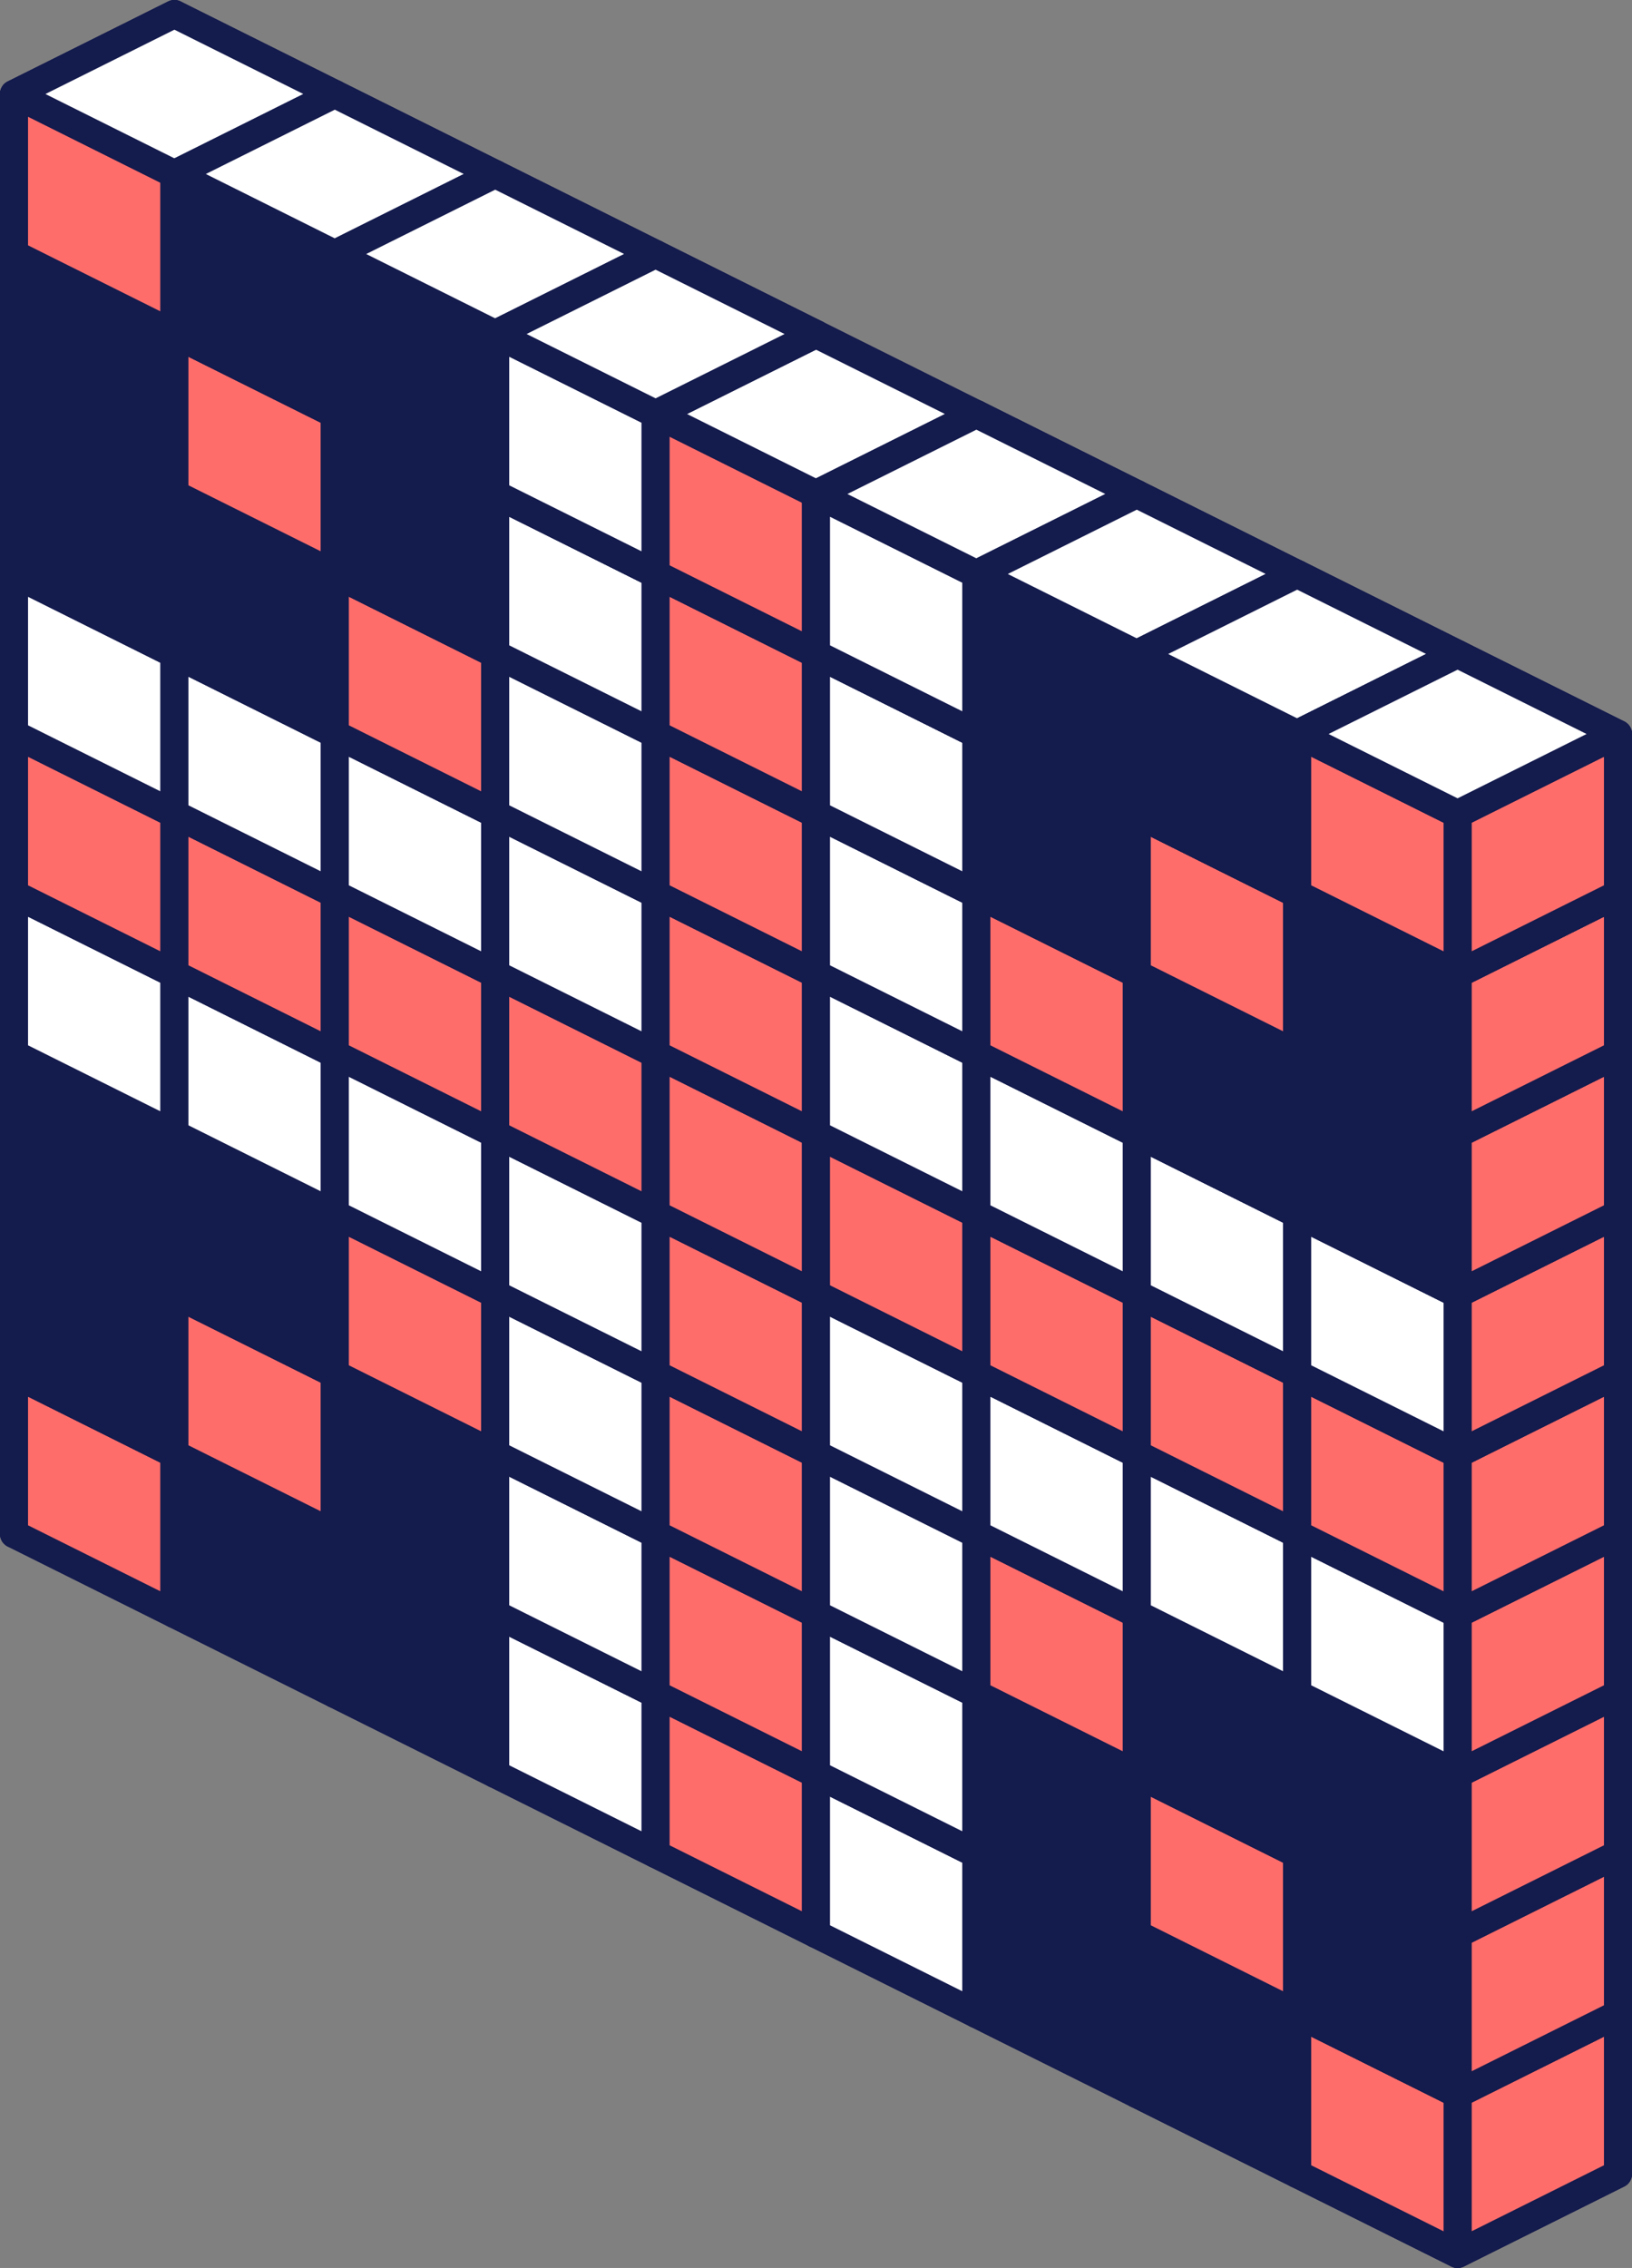 <?xml version="1.0" encoding="utf-8"?>
<!-- Generator: Adobe Illustrator 25.4.0, SVG Export Plug-In . SVG Version: 6.00 Build 0)  -->
<!DOCTYPE svg>
<svg version="1.2" baseProfile="tiny" id="Ebene_1" xmlns:x="http://ns.adobe.com/Extensibility/1.0/" xmlns:i="http://ns.adobe.com/AdobeIllustrator/10.0/" xmlns:graph="http://ns.adobe.com/Graphs/1.0/"
	 xmlns="http://www.w3.org/2000/svg" xmlns:xlink="http://www.w3.org/1999/xlink" x="0px" y="0px" viewBox="0 0 69.841 97.05"
	 overflow="visible" xml:space="preserve">
<rect x="0" y="0" width="69.841" height="97.05" fill="#808080" stroke="none"/>
<g>
	<g>
		<polygon fill="#141B4D" stroke="#141B4D" stroke-width="1.2" stroke-linejoin="round" stroke-miterlimit="10" points="
			0.6,65.641 7.464,62.218 7.464,55.371 0.6,58.794 		"/>
	</g>
	<g>
		<g>
			<polygon fill="#141B4D" stroke="#141B4D" stroke-width="1.2" stroke-linejoin="round" stroke-miterlimit="10" points="
				7.464,55.371 0.6,58.794 7.464,62.218 14.328,58.794 			"/>
		</g>
		<g>
			<polygon fill="#141B4D" stroke="#141B4D" stroke-width="1.2" stroke-linejoin="round" stroke-miterlimit="10" points="
				7.464,62.218 0.6,65.641 7.464,69.064 14.328,65.641 			"/>
		</g>
		<polygon fill="#141B4D" stroke="#141B4D" stroke-width="1.2" stroke-linejoin="round" stroke-miterlimit="10" points="
			7.464,69.064 14.328,65.641 14.328,58.794 7.464,62.218 		"/>
		<polygon fill="#FF6D6A" stroke="#141B4D" stroke-width="1.2" stroke-linejoin="round" stroke-miterlimit="10" points="
			7.464,69.064 0.6,65.641 0.6,58.794 7.464,62.218 		"/>
	</g>
	<g>
		<g>
			<polygon fill="#141B4D" stroke="#141B4D" stroke-width="1.2" stroke-linejoin="round" stroke-miterlimit="10" points="
				14.328,58.794 7.464,62.218 14.328,65.641 21.192,62.218 			"/>
		</g>
		<g>
			<polygon fill="#141B4D" stroke="#141B4D" stroke-width="1.2" stroke-linejoin="round" stroke-miterlimit="10" points="
				14.328,65.641 7.464,69.064 14.328,72.487 21.192,69.064 			"/>
		</g>
		<polygon fill="#141B4D" stroke="#141B4D" stroke-width="1.2" stroke-linejoin="round" stroke-miterlimit="10" points="
			14.328,72.487 21.192,69.064 21.192,62.218 14.328,65.641 		"/>
		<polygon fill="#141B4D" stroke="#141B4D" stroke-width="1.2" stroke-linejoin="round" stroke-miterlimit="10" points="
			14.328,72.487 7.464,69.064 7.464,62.218 14.328,65.641 		"/>
	</g>
	<g>
		<g>
			<polygon fill="#141B4D" stroke="#141B4D" stroke-width="1.2" stroke-linejoin="round" stroke-miterlimit="10" points="
				21.192,62.218 14.328,65.641 21.192,69.064 28.056,65.641 			"/>
		</g>
		<g>
			<polygon fill="#141B4D" stroke="#141B4D" stroke-width="1.2" stroke-linejoin="round" stroke-miterlimit="10" points="
				21.192,69.064 14.328,72.487 21.192,75.91 28.056,72.487 			"/>
		</g>
		<polygon fill="#141B4D" stroke="#141B4D" stroke-width="1.2" stroke-linejoin="round" stroke-miterlimit="10" points="
			21.192,75.91 28.056,72.487 28.056,65.641 21.192,69.064 		"/>
		<polygon fill="#141B4D" stroke="#141B4D" stroke-width="1.2" stroke-linejoin="round" stroke-miterlimit="10" points="
			21.192,75.91 14.328,72.487 14.328,65.641 21.192,69.064 		"/>
	</g>
	<g>
		<polygon fill="#141B4D" stroke="#141B4D" stroke-width="1.2" stroke-linejoin="round" stroke-miterlimit="10" points="
			28.056,65.641 21.192,69.064 28.056,72.487 34.92,69.064 		"/>
	</g>
	<g>
		<polygon fill="#141B4D" stroke="#141B4D" stroke-width="1.2" stroke-linejoin="round" stroke-miterlimit="10" points="
			28.056,72.487 21.192,75.91 28.056,79.334 34.92,75.91 		"/>
	</g>
	<polygon fill="#141B4D" stroke="#141B4D" stroke-width="1.2" stroke-linejoin="round" stroke-miterlimit="10" points="
		28.056,79.334 34.92,75.91 34.92,69.064 28.056,72.487 	"/>
	<polygon fill="#FFFFFF" stroke="#141B4D" stroke-width="1.2" stroke-linejoin="round" stroke-miterlimit="10" points="
		28.056,79.334 21.192,75.91 21.192,69.064 28.056,72.487 	"/>
	<g>
		<g>
			<polygon fill="#141B4D" stroke="#141B4D" stroke-width="1.2" stroke-linejoin="round" stroke-miterlimit="10" points="
				34.92,69.064 28.056,72.487 34.92,75.91 41.784,72.487 			"/>
		</g>
		<g>
			<polygon fill="#141B4D" stroke="#141B4D" stroke-width="1.2" stroke-linejoin="round" stroke-miterlimit="10" points="
				34.92,75.91 28.056,79.334 34.92,82.757 41.784,79.334 			"/>
		</g>
		<polygon fill="#141B4D" stroke="#141B4D" stroke-width="1.2" stroke-linejoin="round" stroke-miterlimit="10" points="
			34.92,82.757 41.784,79.334 41.784,72.487 34.92,75.91 		"/>
		<polygon fill="#FF6D6A" stroke="#141B4D" stroke-width="1.2" stroke-linejoin="round" stroke-miterlimit="10" points="
			34.92,82.757 28.056,79.334 28.056,72.487 34.92,75.91 		"/>
	</g>
	<g>
		<g>
			<polygon fill="#141B4D" stroke="#141B4D" stroke-width="1.2" stroke-linejoin="round" stroke-miterlimit="10" points="
				41.784,72.487 34.92,75.91 41.784,79.334 48.648,75.91 			"/>
		</g>
		<g>
			<polygon fill="#141B4D" stroke="#141B4D" stroke-width="1.2" stroke-linejoin="round" stroke-miterlimit="10" points="
				41.784,79.334 34.92,82.757 41.784,86.18 48.648,82.757 			"/>
		</g>
		<polygon fill="#141B4D" stroke="#141B4D" stroke-width="1.2" stroke-linejoin="round" stroke-miterlimit="10" points="
			41.784,86.18 48.648,82.757 48.648,75.91 41.784,79.334 		"/>
		<polygon fill="#FFFFFF" stroke="#141B4D" stroke-width="1.2" stroke-linejoin="round" stroke-miterlimit="10" points="
			41.784,86.18 34.92,82.757 34.92,75.91 41.784,79.334 		"/>
	</g>
	<g>
		<g>
			<polygon fill="#141B4D" stroke="#141B4D" stroke-width="1.2" stroke-linejoin="round" stroke-miterlimit="10" points="
				48.648,75.91 41.784,79.334 48.648,82.757 55.512,79.334 			"/>
		</g>
		<g>
			<polygon fill="#141B4D" stroke="#141B4D" stroke-width="1.2" stroke-linejoin="round" stroke-miterlimit="10" points="
				48.648,82.757 41.784,86.18 48.648,89.603 55.512,86.18 			"/>
		</g>
		<polygon fill="#141B4D" stroke="#141B4D" stroke-width="1.2" stroke-linejoin="round" stroke-miterlimit="10" points="
			48.648,89.603 55.512,86.18 55.512,79.334 48.648,82.757 		"/>
		<polygon fill="#141B4D" stroke="#141B4D" stroke-width="1.2" stroke-linejoin="round" stroke-miterlimit="10" points="
			48.648,89.603 41.784,86.18 41.784,79.334 48.648,82.757 		"/>
	</g>
	<g>
		<g>
			<g>
				<polygon fill="#141B4D" stroke="#141B4D" stroke-width="1.2" stroke-linejoin="round" stroke-miterlimit="10" points="
					55.512,86.18 48.648,89.603 55.512,93.026 62.377,89.603 				"/>
			</g>
		</g>
		<g>
			<g>
				<polygon fill="#141B4D" stroke="#141B4D" stroke-width="1.2" stroke-linejoin="round" stroke-miterlimit="10" points="
					55.512,79.334 48.648,82.757 55.512,86.18 62.377,82.757 				"/>
			</g>
			<g>
				<polygon fill="#141B4D" stroke="#141B4D" stroke-width="1.2" stroke-linejoin="round" stroke-miterlimit="10" points="
					55.512,86.18 48.648,89.603 55.512,93.026 62.377,89.603 				"/>
			</g>
			<polygon fill="#141B4D" stroke="#141B4D" stroke-width="1.2" stroke-linejoin="round" stroke-miterlimit="10" points="
				55.512,93.026 62.377,89.603 62.377,82.757 55.512,86.18 			"/>
			<polygon fill="#141B4D" stroke="#141B4D" stroke-width="1.2" stroke-linejoin="round" stroke-miterlimit="10" points="
				55.512,93.026 48.648,89.603 48.648,82.757 55.512,86.18 			"/>
		</g>
	</g>
	<g>
		<polygon fill="#141B4D" stroke="#141B4D" stroke-width="1.2" stroke-linejoin="round" stroke-miterlimit="10" points="
			0.6,58.794 7.464,55.371 7.464,48.525 0.6,51.948 		"/>
	</g>
	<g>
		<g>
			<polygon fill="#141B4D" stroke="#141B4D" stroke-width="1.2" stroke-linejoin="round" stroke-miterlimit="10" points="
				7.464,48.525 0.6,51.948 7.464,55.371 14.328,51.948 			"/>
		</g>
		<g>
			<polygon fill="#141B4D" stroke="#141B4D" stroke-width="1.2" stroke-linejoin="round" stroke-miterlimit="10" points="
				7.464,55.371 0.6,58.794 7.464,62.218 14.328,58.794 			"/>
		</g>
		<polygon fill="#141B4D" stroke="#141B4D" stroke-width="1.2" stroke-linejoin="round" stroke-miterlimit="10" points="
			7.464,62.218 14.328,58.794 14.328,51.948 7.464,55.371 		"/>
		<polygon fill="#141B4D" stroke="#141B4D" stroke-width="1.2" stroke-linejoin="round" stroke-miterlimit="10" points="
			7.464,62.218 0.6,58.794 0.6,51.948 7.464,55.371 		"/>
	</g>
	<g>
		<g>
			<polygon fill="#141B4D" stroke="#141B4D" stroke-width="1.2" stroke-linejoin="round" stroke-miterlimit="10" points="
				14.328,51.948 7.464,55.371 14.328,58.794 21.192,55.371 			"/>
		</g>
		<g>
			<polygon fill="#141B4D" stroke="#141B4D" stroke-width="1.2" stroke-linejoin="round" stroke-miterlimit="10" points="
				14.328,58.794 7.464,62.218 14.328,65.641 21.192,62.218 			"/>
		</g>
		<polygon fill="#141B4D" stroke="#141B4D" stroke-width="1.2" stroke-linejoin="round" stroke-miterlimit="10" points="
			14.328,65.641 21.192,62.218 21.192,55.371 14.328,58.794 		"/>
		<polygon fill="#FF6D6A" stroke="#141B4D" stroke-width="1.2" stroke-linejoin="round" stroke-miterlimit="10" points="
			14.328,65.641 7.464,62.218 7.464,55.371 14.328,58.794 		"/>
	</g>
	<g>
		<g>
			<polygon fill="#141B4D" stroke="#141B4D" stroke-width="1.2" stroke-linejoin="round" stroke-miterlimit="10" points="
				21.192,55.371 14.328,58.794 21.192,62.218 28.056,58.794 			"/>
		</g>
		<g>
			<polygon fill="#141B4D" stroke="#141B4D" stroke-width="1.2" stroke-linejoin="round" stroke-miterlimit="10" points="
				21.192,62.218 14.328,65.641 21.192,69.064 28.056,65.641 			"/>
		</g>
		<polygon fill="#141B4D" stroke="#141B4D" stroke-width="1.2" stroke-linejoin="round" stroke-miterlimit="10" points="
			21.192,69.064 28.056,65.641 28.056,58.794 21.192,62.218 		"/>
		<polygon fill="#141B4D" stroke="#141B4D" stroke-width="1.2" stroke-linejoin="round" stroke-miterlimit="10" points="
			21.192,69.064 14.328,65.641 14.328,58.794 21.192,62.218 		"/>
	</g>
	<g>
		<g>
			<polygon fill="#141B4D" stroke="#141B4D" stroke-width="1.2" stroke-linejoin="round" stroke-miterlimit="10" points="
				28.056,58.794 21.192,62.218 28.056,65.641 34.92,62.218 			"/>
		</g>
		<g>
			<polygon fill="#141B4D" stroke="#141B4D" stroke-width="1.2" stroke-linejoin="round" stroke-miterlimit="10" points="
				28.056,65.641 21.192,69.064 28.056,72.487 34.92,69.064 			"/>
		</g>
		<polygon fill="#141B4D" stroke="#141B4D" stroke-width="1.2" stroke-linejoin="round" stroke-miterlimit="10" points="
			28.056,72.487 34.92,69.064 34.92,62.218 28.056,65.641 		"/>
		<polygon fill="#FFFFFF" stroke="#141B4D" stroke-width="1.2" stroke-linejoin="round" stroke-miterlimit="10" points="
			28.056,72.487 21.192,69.064 21.192,62.218 28.056,65.641 		"/>
	</g>
	<g>
		<g>
			<polygon fill="#141B4D" stroke="#141B4D" stroke-width="1.2" stroke-linejoin="round" stroke-miterlimit="10" points="
				34.92,62.218 28.056,65.641 34.92,69.064 41.784,65.641 			"/>
		</g>
		<g>
			<polygon fill="#141B4D" stroke="#141B4D" stroke-width="1.2" stroke-linejoin="round" stroke-miterlimit="10" points="
				34.92,69.064 28.056,72.487 34.92,75.91 41.784,72.487 			"/>
		</g>
		<polygon fill="#141B4D" stroke="#141B4D" stroke-width="1.2" stroke-linejoin="round" stroke-miterlimit="10" points="
			34.92,75.91 41.784,72.487 41.784,65.641 34.92,69.064 		"/>
		<polygon fill="#FF6D6A" stroke="#141B4D" stroke-width="1.2" stroke-linejoin="round" stroke-miterlimit="10" points="
			34.92,75.91 28.056,72.487 28.056,65.641 34.92,69.064 		"/>
	</g>
	<g>
		<g>
			<polygon fill="#141B4D" stroke="#141B4D" stroke-width="1.2" stroke-linejoin="round" stroke-miterlimit="10" points="
				41.784,65.641 34.92,69.064 41.784,72.487 48.648,69.064 			"/>
		</g>
		<g>
			<polygon fill="#141B4D" stroke="#141B4D" stroke-width="1.2" stroke-linejoin="round" stroke-miterlimit="10" points="
				41.784,72.487 34.92,75.91 41.784,79.334 48.648,75.91 			"/>
		</g>
		<polygon fill="#141B4D" stroke="#141B4D" stroke-width="1.2" stroke-linejoin="round" stroke-miterlimit="10" points="
			41.784,79.334 48.648,75.91 48.648,69.064 41.784,72.487 		"/>
		<polygon fill="#FFFFFF" stroke="#141B4D" stroke-width="1.2" stroke-linejoin="round" stroke-miterlimit="10" points="
			41.784,79.334 34.92,75.91 34.92,69.064 41.784,72.487 		"/>
	</g>
	<g>
		<g>
			<polygon fill="#141B4D" stroke="#141B4D" stroke-width="1.2" stroke-linejoin="round" stroke-miterlimit="10" points="
				48.648,69.064 41.784,72.487 48.648,75.91 55.512,72.487 			"/>
		</g>
		<g>
			<polygon fill="#141B4D" stroke="#141B4D" stroke-width="1.2" stroke-linejoin="round" stroke-miterlimit="10" points="
				48.648,75.91 41.784,79.334 48.648,82.757 55.512,79.334 			"/>
		</g>
		<polygon fill="#141B4D" stroke="#141B4D" stroke-width="1.2" stroke-linejoin="round" stroke-miterlimit="10" points="
			48.648,82.757 55.512,79.334 55.512,72.487 48.648,75.91 		"/>
		<polygon fill="#141B4D" stroke="#141B4D" stroke-width="1.2" stroke-linejoin="round" stroke-miterlimit="10" points="
			48.648,82.757 41.784,79.334 41.784,72.487 48.648,75.91 		"/>
	</g>
	<g>
		<g>
			<g>
				<polygon fill="#141B4D" stroke="#141B4D" stroke-width="1.2" stroke-linejoin="round" stroke-miterlimit="10" points="
					55.512,79.334 48.648,82.757 55.512,86.18 62.377,82.757 				"/>
			</g>
		</g>
		<g>
			<g>
				<polygon fill="#141B4D" stroke="#141B4D" stroke-width="1.2" stroke-linejoin="round" stroke-miterlimit="10" points="
					55.512,72.487 48.648,75.91 55.512,79.334 62.377,75.91 				"/>
			</g>
			<g>
				<polygon fill="#141B4D" stroke="#141B4D" stroke-width="1.2" stroke-linejoin="round" stroke-miterlimit="10" points="
					55.512,79.334 48.648,82.757 55.512,86.18 62.377,82.757 				"/>
			</g>
			<polygon fill="#141B4D" stroke="#141B4D" stroke-width="1.2" stroke-linejoin="round" stroke-miterlimit="10" points="
				55.512,86.18 62.377,82.757 62.377,75.91 55.512,79.334 			"/>
			<polygon fill="#FF6D6A" stroke="#141B4D" stroke-width="1.2" stroke-linejoin="round" stroke-miterlimit="10" points="
				55.512,86.18 48.648,82.757 48.648,75.91 55.512,79.334 			"/>
		</g>
	</g>
	<g>
		<g>
			<polygon fill="#141B4D" stroke="#141B4D" stroke-width="1.2" stroke-linejoin="round" stroke-miterlimit="10" points="
				0.6,51.948 7.464,48.525 7.464,41.678 0.6,45.102 			"/>
		</g>
	</g>
	<g>
		<g>
			<g>
				<polygon fill="#141B4D" stroke="#141B4D" stroke-width="1.2" stroke-linejoin="round" stroke-miterlimit="10" points="
					7.464,41.678 0.6,45.102 7.464,48.525 14.328,45.102 				"/>
			</g>
			<g>
				<polygon fill="#141B4D" stroke="#141B4D" stroke-width="1.2" stroke-linejoin="round" stroke-miterlimit="10" points="
					7.464,48.525 0.6,51.948 7.464,55.371 14.328,51.948 				"/>
			</g>
			<polygon fill="#141B4D" stroke="#141B4D" stroke-width="1.2" stroke-linejoin="round" stroke-miterlimit="10" points="
				7.464,55.371 14.328,51.948 14.328,45.102 7.464,48.525 			"/>
			<polygon fill="#141B4D" stroke="#141B4D" stroke-width="1.2" stroke-linejoin="round" stroke-miterlimit="10" points="
				7.464,55.371 0.6,51.948 0.6,45.102 7.464,48.525 			"/>
		</g>
	</g>
	<g>
		<g>
			<g>
				<polygon fill="#141B4D" stroke="#141B4D" stroke-width="1.2" stroke-linejoin="round" stroke-miterlimit="10" points="
					14.328,45.102 7.464,48.525 14.328,51.948 21.192,48.525 				"/>
			</g>
			<g>
				<polygon fill="#141B4D" stroke="#141B4D" stroke-width="1.2" stroke-linejoin="round" stroke-miterlimit="10" points="
					14.328,51.948 7.464,55.371 14.328,58.794 21.192,55.371 				"/>
			</g>
			<polygon fill="#141B4D" stroke="#141B4D" stroke-width="1.2" stroke-linejoin="round" stroke-miterlimit="10" points="
				14.328,58.794 21.192,55.371 21.192,48.525 14.328,51.948 			"/>
			<polygon fill="#141B4D" stroke="#141B4D" stroke-width="1.2" stroke-linejoin="round" stroke-miterlimit="10" points="
				14.328,58.794 7.464,55.371 7.464,48.525 14.328,51.948 			"/>
		</g>
	</g>
	<g>
		<g>
			<g>
				<polygon fill="#141B4D" stroke="#141B4D" stroke-width="1.2" stroke-linejoin="round" stroke-miterlimit="10" points="
					21.192,48.525 14.328,51.948 21.192,55.371 28.056,51.948 				"/>
			</g>
			<g>
				<polygon fill="#141B4D" stroke="#141B4D" stroke-width="1.2" stroke-linejoin="round" stroke-miterlimit="10" points="
					21.192,55.371 14.328,58.794 21.192,62.218 28.056,58.794 				"/>
			</g>
			<polygon fill="#141B4D" stroke="#141B4D" stroke-width="1.2" stroke-linejoin="round" stroke-miterlimit="10" points="
				21.192,62.218 28.056,58.794 28.056,51.948 21.192,55.371 			"/>
			<polygon fill="#FF6D6A" stroke="#141B4D" stroke-width="1.2" stroke-linejoin="round" stroke-miterlimit="10" points="
				21.192,62.218 14.328,58.794 14.328,51.948 21.192,55.371 			"/>
		</g>
	</g>
	<g>
		<g>
			<g>
				<polygon fill="#141B4D" stroke="#141B4D" stroke-width="1.2" stroke-linejoin="round" stroke-miterlimit="10" points="
					28.056,51.948 21.192,55.371 28.056,58.794 34.92,55.371 				"/>
			</g>
			<g>
				<polygon fill="#141B4D" stroke="#141B4D" stroke-width="1.2" stroke-linejoin="round" stroke-miterlimit="10" points="
					28.056,58.794 21.192,62.218 28.056,65.641 34.92,62.218 				"/>
			</g>
			<polygon fill="#141B4D" stroke="#141B4D" stroke-width="1.2" stroke-linejoin="round" stroke-miterlimit="10" points="
				28.056,65.641 34.92,62.218 34.92,55.371 28.056,58.794 			"/>
			<polygon fill="#FFFFFF" stroke="#141B4D" stroke-width="1.2" stroke-linejoin="round" stroke-miterlimit="10" points="
				28.056,65.641 21.192,62.218 21.192,55.371 28.056,58.794 			"/>
		</g>
	</g>
	<g>
		<g>
			<g>
				<polygon fill="#141B4D" stroke="#141B4D" stroke-width="1.2" stroke-linejoin="round" stroke-miterlimit="10" points="
					34.92,55.371 28.056,58.794 34.92,62.218 41.784,58.794 				"/>
			</g>
			<g>
				<polygon fill="#141B4D" stroke="#141B4D" stroke-width="1.2" stroke-linejoin="round" stroke-miterlimit="10" points="
					34.92,62.218 28.056,65.641 34.92,69.064 41.784,65.641 				"/>
			</g>
			<polygon fill="#141B4D" stroke="#141B4D" stroke-width="1.2" stroke-linejoin="round" stroke-miterlimit="10" points="
				34.92,69.064 41.784,65.641 41.784,58.794 34.92,62.218 			"/>
			<polygon fill="#FF6D6A" stroke="#141B4D" stroke-width="1.2" stroke-linejoin="round" stroke-miterlimit="10" points="
				34.92,69.064 28.056,65.641 28.056,58.794 34.92,62.218 			"/>
		</g>
	</g>
	<g>
		<g>
			<polygon fill="#141B4D" stroke="#141B4D" stroke-width="1.2" stroke-linejoin="round" stroke-miterlimit="10" points="
				41.784,58.794 34.92,62.218 41.784,65.641 48.648,62.218 			"/>
		</g>
		<g>
			<polygon fill="#141B4D" stroke="#141B4D" stroke-width="1.2" stroke-linejoin="round" stroke-miterlimit="10" points="
				41.784,65.641 34.92,69.064 41.784,72.487 48.648,69.064 			"/>
		</g>
		<polygon fill="#141B4D" stroke="#141B4D" stroke-width="1.2" stroke-linejoin="round" stroke-miterlimit="10" points="
			41.784,72.487 48.648,69.064 48.648,62.218 41.784,65.641 		"/>
		<polygon fill="#FFFFFF" stroke="#141B4D" stroke-width="1.2" stroke-linejoin="round" stroke-miterlimit="10" points="
			41.784,72.487 34.92,69.064 34.92,62.218 41.784,65.641 		"/>
	</g>
	<g>
		<g>
			<polygon fill="#141B4D" stroke="#141B4D" stroke-width="1.2" stroke-linejoin="round" stroke-miterlimit="10" points="
				48.648,62.218 41.784,65.641 48.648,69.064 55.512,65.641 			"/>
		</g>
		<g>
			<polygon fill="#141B4D" stroke="#141B4D" stroke-width="1.2" stroke-linejoin="round" stroke-miterlimit="10" points="
				48.648,69.064 41.784,72.487 48.648,75.91 55.512,72.487 			"/>
		</g>
		<polygon fill="#141B4D" stroke="#141B4D" stroke-width="1.2" stroke-linejoin="round" stroke-miterlimit="10" points="
			48.648,75.91 55.512,72.487 55.512,65.641 48.648,69.064 		"/>
		<polygon fill="#FF6D6A" stroke="#141B4D" stroke-width="1.2" stroke-linejoin="round" stroke-miterlimit="10" points="
			48.648,75.91 41.784,72.487 41.784,65.641 48.648,69.064 		"/>
	</g>
	<g>
		<g>
			<g>
				<polygon fill="#141B4D" stroke="#141B4D" stroke-width="1.2" stroke-linejoin="round" stroke-miterlimit="10" points="
					55.512,72.487 48.648,75.91 55.512,79.334 62.377,75.91 				"/>
			</g>
		</g>
		<g>
			<g>
				<polygon fill="#141B4D" stroke="#141B4D" stroke-width="1.2" stroke-linejoin="round" stroke-miterlimit="10" points="
					55.512,65.641 48.648,69.064 55.512,72.487 62.377,69.064 				"/>
			</g>
			<g>
				<polygon fill="#141B4D" stroke="#141B4D" stroke-width="1.2" stroke-linejoin="round" stroke-miterlimit="10" points="
					55.512,72.487 48.648,75.91 55.512,79.334 62.377,75.91 				"/>
			</g>
			<polygon fill="#141B4D" stroke="#141B4D" stroke-width="1.2" stroke-linejoin="round" stroke-miterlimit="10" points="
				55.512,79.334 62.377,75.91 62.377,69.064 55.512,72.487 			"/>
			<polygon fill="#141B4D" stroke="#141B4D" stroke-width="1.2" stroke-linejoin="round" stroke-miterlimit="10" points="
				55.512,79.334 48.648,75.91 48.648,69.064 55.512,72.487 			"/>
		</g>
	</g>
	<g>
		<g>
			<polygon fill="#141B4D" stroke="#141B4D" stroke-width="1.2" stroke-linejoin="round" stroke-miterlimit="10" points="
				0.6,45.102 7.464,41.678 7.464,34.832 0.6,38.255 			"/>
		</g>
	</g>
	<g>
		<g>
			<g>
				<polygon fill="#141B4D" stroke="#141B4D" stroke-width="1.2" stroke-linejoin="round" stroke-miterlimit="10" points="
					7.464,34.832 0.6,38.255 7.464,41.678 14.328,38.255 				"/>
			</g>
			<g>
				<polygon fill="#141B4D" stroke="#141B4D" stroke-width="1.2" stroke-linejoin="round" stroke-miterlimit="10" points="
					7.464,41.678 0.6,45.102 7.464,48.525 14.328,45.102 				"/>
			</g>
			<polygon fill="#141B4D" stroke="#141B4D" stroke-width="1.2" stroke-linejoin="round" stroke-miterlimit="10" points="
				7.464,48.525 14.328,45.102 14.328,38.255 7.464,41.678 			"/>
			<polygon fill="#FFFFFF" stroke="#141B4D" stroke-width="1.2" stroke-linejoin="round" stroke-miterlimit="10" points="
				7.464,48.525 0.6,45.102 0.6,38.255 7.464,41.678 			"/>
		</g>
	</g>
	<g>
		<g>
			<g>
				<polygon fill="#141B4D" stroke="#141B4D" stroke-width="1.2" stroke-linejoin="round" stroke-miterlimit="10" points="
					14.328,38.255 7.464,41.678 14.328,45.102 21.192,41.678 				"/>
			</g>
			<g>
				<polygon fill="#141B4D" stroke="#141B4D" stroke-width="1.2" stroke-linejoin="round" stroke-miterlimit="10" points="
					14.328,45.102 7.464,48.525 14.328,51.948 21.192,48.525 				"/>
			</g>
			<polygon fill="#141B4D" stroke="#141B4D" stroke-width="1.2" stroke-linejoin="round" stroke-miterlimit="10" points="
				14.328,51.948 21.192,48.525 21.192,41.678 14.328,45.102 			"/>
			<polygon fill="#FFFFFF" stroke="#141B4D" stroke-width="1.2" stroke-linejoin="round" stroke-miterlimit="10" points="
				14.328,51.948 7.464,48.525 7.464,41.678 14.328,45.102 			"/>
		</g>
	</g>
	<g>
		<g>
			<g>
				<polygon fill="#141B4D" stroke="#141B4D" stroke-width="1.2" stroke-linejoin="round" stroke-miterlimit="10" points="
					21.192,41.678 14.328,45.102 21.192,48.525 28.056,45.102 				"/>
			</g>
			<g>
				<polygon fill="#141B4D" stroke="#141B4D" stroke-width="1.2" stroke-linejoin="round" stroke-miterlimit="10" points="
					21.192,48.525 14.328,51.948 21.192,55.371 28.056,51.948 				"/>
			</g>
			<polygon fill="#141B4D" stroke="#141B4D" stroke-width="1.2" stroke-linejoin="round" stroke-miterlimit="10" points="
				21.192,55.371 28.056,51.948 28.056,45.102 21.192,48.525 			"/>
			<polygon fill="#FFFFFF" stroke="#141B4D" stroke-width="1.2" stroke-linejoin="round" stroke-miterlimit="10" points="
				21.192,55.371 14.328,51.948 14.328,45.102 21.192,48.525 			"/>
		</g>
	</g>
	<g>
		<g>
			<g>
				<polygon fill="#141B4D" stroke="#141B4D" stroke-width="1.2" stroke-linejoin="round" stroke-miterlimit="10" points="
					28.056,45.102 21.192,48.525 28.056,51.948 34.92,48.525 				"/>
			</g>
			<g>
				<polygon fill="#141B4D" stroke="#141B4D" stroke-width="1.2" stroke-linejoin="round" stroke-miterlimit="10" points="
					28.056,51.948 21.192,55.371 28.056,58.794 34.92,55.371 				"/>
			</g>
			<polygon fill="#141B4D" stroke="#141B4D" stroke-width="1.2" stroke-linejoin="round" stroke-miterlimit="10" points="
				28.056,58.794 34.92,55.371 34.92,48.525 28.056,51.948 			"/>
			<polygon fill="#FFFFFF" stroke="#141B4D" stroke-width="1.2" stroke-linejoin="round" stroke-miterlimit="10" points="
				28.056,58.794 21.192,55.371 21.192,48.525 28.056,51.948 			"/>
		</g>
	</g>
	<g>
		<g>
			<g>
				<polygon fill="#141B4D" stroke="#141B4D" stroke-width="1.2" stroke-linejoin="round" stroke-miterlimit="10" points="
					34.92,48.525 28.056,51.948 34.92,55.371 41.784,51.948 				"/>
			</g>
			<g>
				<polygon fill="#141B4D" stroke="#141B4D" stroke-width="1.2" stroke-linejoin="round" stroke-miterlimit="10" points="
					34.92,55.371 28.056,58.794 34.92,62.218 41.784,58.794 				"/>
			</g>
			<polygon fill="#141B4D" stroke="#141B4D" stroke-width="1.2" stroke-linejoin="round" stroke-miterlimit="10" points="
				34.92,62.218 41.784,58.794 41.784,51.948 34.92,55.371 			"/>
			<polygon fill="#FF6D6A" stroke="#141B4D" stroke-width="1.2" stroke-linejoin="round" stroke-miterlimit="10" points="
				34.92,62.218 28.056,58.794 28.056,51.948 34.92,55.371 			"/>
		</g>
	</g>
	<g>
		<g>
			<g>
				<polygon fill="#141B4D" stroke="#141B4D" stroke-width="1.2" stroke-linejoin="round" stroke-miterlimit="10" points="
					41.784,51.948 34.92,55.371 41.784,58.794 48.648,55.371 				"/>
			</g>
			<g>
				<polygon fill="#141B4D" stroke="#141B4D" stroke-width="1.2" stroke-linejoin="round" stroke-miterlimit="10" points="
					41.784,58.794 34.92,62.218 41.784,65.641 48.648,62.218 				"/>
			</g>
			<polygon fill="#141B4D" stroke="#141B4D" stroke-width="1.2" stroke-linejoin="round" stroke-miterlimit="10" points="
				41.784,65.641 48.648,62.218 48.648,55.371 41.784,58.794 			"/>
			<polygon fill="#FFFFFF" stroke="#141B4D" stroke-width="1.2" stroke-linejoin="round" stroke-miterlimit="10" points="
				41.784,65.641 34.92,62.218 34.92,55.371 41.784,58.794 			"/>
		</g>
	</g>
	<g>
		<g>
			<g>
				<polygon fill="#141B4D" stroke="#141B4D" stroke-width="1.2" stroke-linejoin="round" stroke-miterlimit="10" points="
					48.648,55.371 41.784,58.794 48.648,62.218 55.512,58.794 				"/>
			</g>
			<g>
				<polygon fill="#141B4D" stroke="#141B4D" stroke-width="1.2" stroke-linejoin="round" stroke-miterlimit="10" points="
					48.648,62.218 41.784,65.641 48.648,69.064 55.512,65.641 				"/>
			</g>
			<polygon fill="#141B4D" stroke="#141B4D" stroke-width="1.2" stroke-linejoin="round" stroke-miterlimit="10" points="
				48.648,69.064 55.512,65.641 55.512,58.794 48.648,62.218 			"/>
			<polygon fill="#FFFFFF" stroke="#141B4D" stroke-width="1.2" stroke-linejoin="round" stroke-miterlimit="10" points="
				48.648,69.064 41.784,65.641 41.784,58.794 48.648,62.218 			"/>
		</g>
	</g>
	<g>
		<g>
			<g>
				<polygon fill="#141B4D" stroke="#141B4D" stroke-width="1.2" stroke-linejoin="round" stroke-miterlimit="10" points="
					55.512,65.641 48.648,69.064 55.512,72.487 62.377,69.064 				"/>
			</g>
		</g>
		<g>
			<g>
				<polygon fill="#141B4D" stroke="#141B4D" stroke-width="1.2" stroke-linejoin="round" stroke-miterlimit="10" points="
					55.512,58.794 48.648,62.218 55.512,65.641 62.377,62.218 				"/>
			</g>
			<g>
				<polygon fill="#141B4D" stroke="#141B4D" stroke-width="1.2" stroke-linejoin="round" stroke-miterlimit="10" points="
					55.512,65.641 48.648,69.064 55.512,72.487 62.377,69.064 				"/>
			</g>
			<polygon fill="#141B4D" stroke="#141B4D" stroke-width="1.2" stroke-linejoin="round" stroke-miterlimit="10" points="
				55.512,72.487 62.377,69.064 62.377,62.218 55.512,65.641 			"/>
			<polygon fill="#FFFFFF" stroke="#141B4D" stroke-width="1.2" stroke-linejoin="round" stroke-miterlimit="10" points="
				55.512,72.487 48.648,69.064 48.648,62.218 55.512,65.641 			"/>
		</g>
	</g>
	<g>
		<polygon fill="#141B4D" stroke="#141B4D" stroke-width="1.2" stroke-linejoin="round" stroke-miterlimit="10" points="
			0.6,38.255 7.464,34.832 7.464,27.986 0.6,31.409 		"/>
	</g>
	<g>
		<g>
			<polygon fill="#141B4D" stroke="#141B4D" stroke-width="1.2" stroke-linejoin="round" stroke-miterlimit="10" points="
				7.464,27.986 0.6,31.409 7.464,34.832 14.328,31.409 			"/>
		</g>
		<g>
			<polygon fill="#141B4D" stroke="#141B4D" stroke-width="1.2" stroke-linejoin="round" stroke-miterlimit="10" points="
				7.464,34.832 0.6,38.255 7.464,41.678 14.328,38.255 			"/>
		</g>
		<polygon fill="#141B4D" stroke="#141B4D" stroke-width="1.2" stroke-linejoin="round" stroke-miterlimit="10" points="
			7.464,41.678 14.328,38.255 14.328,31.409 7.464,34.832 		"/>
		<polygon fill="#FF6D6A" stroke="#141B4D" stroke-width="1.2" stroke-linejoin="round" stroke-miterlimit="10" points="
			7.464,41.678 0.6,38.255 0.6,31.409 7.464,34.832 		"/>
	</g>
	<g>
		<g>
			<polygon fill="#141B4D" stroke="#141B4D" stroke-width="1.2" stroke-linejoin="round" stroke-miterlimit="10" points="
				14.328,31.409 7.464,34.832 14.328,38.255 21.192,34.832 			"/>
		</g>
		<g>
			<polygon fill="#141B4D" stroke="#141B4D" stroke-width="1.2" stroke-linejoin="round" stroke-miterlimit="10" points="
				14.328,38.255 7.464,41.678 14.328,45.102 21.192,41.678 			"/>
		</g>
		<polygon fill="#141B4D" stroke="#141B4D" stroke-width="1.2" stroke-linejoin="round" stroke-miterlimit="10" points="
			14.328,45.102 21.192,41.678 21.192,34.832 14.328,38.255 		"/>
		<polygon fill="#FF6D6A" stroke="#141B4D" stroke-width="1.2" stroke-linejoin="round" stroke-miterlimit="10" points="
			14.328,45.102 7.464,41.678 7.464,34.832 14.328,38.255 		"/>
	</g>
	<g>
		<g>
			<polygon fill="#141B4D" stroke="#141B4D" stroke-width="1.2" stroke-linejoin="round" stroke-miterlimit="10" points="
				21.192,34.832 14.328,38.255 21.192,41.678 28.056,38.255 			"/>
		</g>
		<g>
			<polygon fill="#141B4D" stroke="#141B4D" stroke-width="1.2" stroke-linejoin="round" stroke-miterlimit="10" points="
				21.192,41.678 14.328,45.102 21.192,48.525 28.056,45.102 			"/>
		</g>
		<polygon fill="#141B4D" stroke="#141B4D" stroke-width="1.2" stroke-linejoin="round" stroke-miterlimit="10" points="
			21.192,48.525 28.056,45.102 28.056,38.255 21.192,41.678 		"/>
		<polygon fill="#FF6D6A" stroke="#141B4D" stroke-width="1.2" stroke-linejoin="round" stroke-miterlimit="10" points="
			21.192,48.525 14.328,45.102 14.328,38.255 21.192,41.678 		"/>
	</g>
	<g>
		<g>
			<polygon fill="#141B4D" stroke="#141B4D" stroke-width="1.2" stroke-linejoin="round" stroke-miterlimit="10" points="
				28.056,38.255 21.192,41.678 28.056,45.102 34.92,41.678 			"/>
		</g>
		<g>
			<polygon fill="#141B4D" stroke="#141B4D" stroke-width="1.2" stroke-linejoin="round" stroke-miterlimit="10" points="
				28.056,45.102 21.192,48.525 28.056,51.948 34.92,48.525 			"/>
		</g>
		<polygon fill="#141B4D" stroke="#141B4D" stroke-width="1.2" stroke-linejoin="round" stroke-miterlimit="10" points="
			28.056,51.948 34.92,48.525 34.92,41.678 28.056,45.102 		"/>
		<polygon fill="#FF6D6A" stroke="#141B4D" stroke-width="1.2" stroke-linejoin="round" stroke-miterlimit="10" points="
			28.056,51.948 21.192,48.525 21.192,41.678 28.056,45.102 		"/>
	</g>
	<g>
		<g>
			<g>
				<polygon fill="#141B4D" stroke="#141B4D" stroke-width="1.2" stroke-linejoin="round" stroke-miterlimit="10" points="
					34.92,41.678 28.056,45.102 34.92,48.525 41.784,45.102 				"/>
			</g>
			<g>
				<polygon fill="#141B4D" stroke="#141B4D" stroke-width="1.2" stroke-linejoin="round" stroke-miterlimit="10" points="
					34.92,48.525 28.056,51.948 34.92,55.371 41.784,51.948 				"/>
			</g>
			<polygon fill="#141B4D" stroke="#141B4D" stroke-width="1.2" stroke-linejoin="round" stroke-miterlimit="10" points="
				34.92,55.371 41.784,51.948 41.784,45.102 34.92,48.525 			"/>
			<polygon fill="#FF6D6A" stroke="#141B4D" stroke-width="1.2" stroke-linejoin="round" stroke-miterlimit="10" points="
				34.92,55.371 28.056,51.948 28.056,45.102 34.92,48.525 			"/>
		</g>
	</g>
	<g>
		<g>
			<g>
				<polygon fill="#141B4D" stroke="#141B4D" stroke-width="1.2" stroke-linejoin="round" stroke-miterlimit="10" points="
					41.784,45.102 34.92,48.525 41.784,51.948 48.648,48.525 				"/>
			</g>
			<g>
				<polygon fill="#141B4D" stroke="#141B4D" stroke-width="1.2" stroke-linejoin="round" stroke-miterlimit="10" points="
					41.784,51.948 34.92,55.371 41.784,58.794 48.648,55.371 				"/>
			</g>
			<polygon fill="#141B4D" stroke="#141B4D" stroke-width="1.2" stroke-linejoin="round" stroke-miterlimit="10" points="
				41.784,58.794 48.648,55.371 48.648,48.525 41.784,51.948 			"/>
			<polygon fill="#FF6D6A" stroke="#141B4D" stroke-width="1.2" stroke-linejoin="round" stroke-miterlimit="10" points="
				41.784,58.794 34.92,55.371 34.92,48.525 41.784,51.948 			"/>
		</g>
	</g>
	<g>
		<g>
			<g>
				<polygon fill="#141B4D" stroke="#141B4D" stroke-width="1.2" stroke-linejoin="round" stroke-miterlimit="10" points="
					48.648,48.525 41.784,51.948 48.648,55.371 55.512,51.948 				"/>
			</g>
			<g>
				<polygon fill="#141B4D" stroke="#141B4D" stroke-width="1.2" stroke-linejoin="round" stroke-miterlimit="10" points="
					48.648,55.371 41.784,58.794 48.648,62.218 55.512,58.794 				"/>
			</g>
			<polygon fill="#141B4D" stroke="#141B4D" stroke-width="1.2" stroke-linejoin="round" stroke-miterlimit="10" points="
				48.648,62.218 55.512,58.794 55.512,51.948 48.648,55.371 			"/>
			<polygon fill="#FF6D6A" stroke="#141B4D" stroke-width="1.2" stroke-linejoin="round" stroke-miterlimit="10" points="
				48.648,62.218 41.784,58.794 41.784,51.948 48.648,55.371 			"/>
		</g>
	</g>
	<g>
		<g>
			<g>
				<polygon fill="#141B4D" stroke="#141B4D" stroke-width="1.2" stroke-linejoin="round" stroke-miterlimit="10" points="
					55.512,58.794 48.648,62.218 55.512,65.641 62.377,62.218 				"/>
			</g>
		</g>
		<g>
			<g>
				<polygon fill="#141B4D" stroke="#141B4D" stroke-width="1.2" stroke-linejoin="round" stroke-miterlimit="10" points="
					55.512,51.948 48.648,55.371 55.512,58.794 62.377,55.371 				"/>
			</g>
			<g>
				<polygon fill="#141B4D" stroke="#141B4D" stroke-width="1.2" stroke-linejoin="round" stroke-miterlimit="10" points="
					55.512,58.794 48.648,62.218 55.512,65.641 62.377,62.218 				"/>
			</g>
			<polygon fill="#141B4D" stroke="#141B4D" stroke-width="1.2" stroke-linejoin="round" stroke-miterlimit="10" points="
				55.512,65.641 62.377,62.218 62.377,55.371 55.512,58.794 			"/>
			<polygon fill="#FF6D6A" stroke="#141B4D" stroke-width="1.2" stroke-linejoin="round" stroke-miterlimit="10" points="
				55.512,65.641 48.648,62.218 48.648,55.371 55.512,58.794 			"/>
		</g>
	</g>
	<g>
		<g>
			<polygon fill="#141B4D" stroke="#141B4D" stroke-width="1.2" stroke-linejoin="round" stroke-miterlimit="10" points="
				0.6,31.409 7.464,27.986 7.464,21.139 0.6,24.562 			"/>
		</g>
	</g>
	<g>
		<g>
			<g>
				<polygon fill="#141B4D" stroke="#141B4D" stroke-width="1.2" stroke-linejoin="round" stroke-miterlimit="10" points="
					7.464,21.139 0.6,24.562 7.464,27.986 14.328,24.562 				"/>
			</g>
			<g>
				<polygon fill="#141B4D" stroke="#141B4D" stroke-width="1.2" stroke-linejoin="round" stroke-miterlimit="10" points="
					7.464,27.986 0.6,31.409 7.464,34.832 14.328,31.409 				"/>
			</g>
			<polygon fill="#141B4D" stroke="#141B4D" stroke-width="1.2" stroke-linejoin="round" stroke-miterlimit="10" points="
				7.464,34.832 14.328,31.409 14.328,24.562 7.464,27.986 			"/>
			<polygon fill="#FFFFFF" stroke="#141B4D" stroke-width="1.2" stroke-linejoin="round" stroke-miterlimit="10" points="
				7.464,34.832 0.6,31.409 0.6,24.562 7.464,27.986 			"/>
		</g>
	</g>
	<g>
		<g>
			<g>
				<polygon fill="#141B4D" stroke="#141B4D" stroke-width="1.2" stroke-linejoin="round" stroke-miterlimit="10" points="
					14.328,24.562 7.464,27.986 14.328,31.409 21.192,27.986 				"/>
			</g>
			<g>
				<polygon fill="#141B4D" stroke="#141B4D" stroke-width="1.2" stroke-linejoin="round" stroke-miterlimit="10" points="
					14.328,31.409 7.464,34.832 14.328,38.255 21.192,34.832 				"/>
			</g>
			<polygon fill="#141B4D" stroke="#141B4D" stroke-width="1.2" stroke-linejoin="round" stroke-miterlimit="10" points="
				14.328,38.255 21.192,34.832 21.192,27.986 14.328,31.409 			"/>
			<polygon fill="#FFFFFF" stroke="#141B4D" stroke-width="1.2" stroke-linejoin="round" stroke-miterlimit="10" points="
				14.328,38.255 7.464,34.832 7.464,27.986 14.328,31.409 			"/>
		</g>
	</g>
	<g>
		<g>
			<g>
				<polygon fill="#141B4D" stroke="#141B4D" stroke-width="1.2" stroke-linejoin="round" stroke-miterlimit="10" points="
					21.192,27.986 14.328,31.409 21.192,34.832 28.056,31.409 				"/>
			</g>
			<g>
				<polygon fill="#141B4D" stroke="#141B4D" stroke-width="1.2" stroke-linejoin="round" stroke-miterlimit="10" points="
					21.192,34.832 14.328,38.255 21.192,41.678 28.056,38.255 				"/>
			</g>
			<polygon fill="#141B4D" stroke="#141B4D" stroke-width="1.2" stroke-linejoin="round" stroke-miterlimit="10" points="
				21.192,41.678 28.056,38.255 28.056,31.409 21.192,34.832 			"/>
			<polygon fill="#FFFFFF" stroke="#141B4D" stroke-width="1.2" stroke-linejoin="round" stroke-miterlimit="10" points="
				21.192,41.678 14.328,38.255 14.328,31.409 21.192,34.832 			"/>
		</g>
	</g>
	<g>
		<g>
			<g>
				<polygon fill="#141B4D" stroke="#141B4D" stroke-width="1.2" stroke-linejoin="round" stroke-miterlimit="10" points="
					28.056,31.409 21.192,34.832 28.056,38.255 34.92,34.832 				"/>
			</g>
			<g>
				<polygon fill="#141B4D" stroke="#141B4D" stroke-width="1.2" stroke-linejoin="round" stroke-miterlimit="10" points="
					28.056,38.255 21.192,41.678 28.056,45.102 34.92,41.678 				"/>
			</g>
			<polygon fill="#141B4D" stroke="#141B4D" stroke-width="1.2" stroke-linejoin="round" stroke-miterlimit="10" points="
				28.056,45.102 34.92,41.678 34.92,34.832 28.056,38.255 			"/>
			<polygon fill="#FFFFFF" stroke="#141B4D" stroke-width="1.2" stroke-linejoin="round" stroke-miterlimit="10" points="
				28.056,45.102 21.192,41.678 21.192,34.832 28.056,38.255 			"/>
		</g>
	</g>
	<g>
		<g>
			<g>
				<polygon fill="#141B4D" stroke="#141B4D" stroke-width="1.2" stroke-linejoin="round" stroke-miterlimit="10" points="
					34.92,34.832 28.056,38.255 34.92,41.678 41.784,38.255 				"/>
			</g>
			<g>
				<polygon fill="#141B4D" stroke="#141B4D" stroke-width="1.2" stroke-linejoin="round" stroke-miterlimit="10" points="
					34.92,41.678 28.056,45.102 34.92,48.525 41.784,45.102 				"/>
			</g>
			<polygon fill="#141B4D" stroke="#141B4D" stroke-width="1.2" stroke-linejoin="round" stroke-miterlimit="10" points="
				34.92,48.525 41.784,45.102 41.784,38.255 34.92,41.678 			"/>
			<polygon fill="#FF6D6A" stroke="#141B4D" stroke-width="1.2" stroke-linejoin="round" stroke-miterlimit="10" points="
				34.92,48.525 28.056,45.102 28.056,38.255 34.92,41.678 			"/>
		</g>
	</g>
	<g>
		<g>
			<g>
				<polygon fill="#141B4D" stroke="#141B4D" stroke-width="1.2" stroke-linejoin="round" stroke-miterlimit="10" points="
					41.784,38.255 34.92,41.678 41.784,45.102 48.648,41.678 				"/>
			</g>
			<g>
				<polygon fill="#141B4D" stroke="#141B4D" stroke-width="1.2" stroke-linejoin="round" stroke-miterlimit="10" points="
					41.784,45.102 34.92,48.525 41.784,51.948 48.648,48.525 				"/>
			</g>
			<polygon fill="#141B4D" stroke="#141B4D" stroke-width="1.2" stroke-linejoin="round" stroke-miterlimit="10" points="
				41.784,51.948 48.648,48.525 48.648,41.678 41.784,45.102 			"/>
			<polygon fill="#FFFFFF" stroke="#141B4D" stroke-width="1.2" stroke-linejoin="round" stroke-miterlimit="10" points="
				41.784,51.948 34.92,48.525 34.92,41.678 41.784,45.102 			"/>
		</g>
	</g>
	<g>
		<g>
			<g>
				<polygon fill="#141B4D" stroke="#141B4D" stroke-width="1.2" stroke-linejoin="round" stroke-miterlimit="10" points="
					48.648,41.678 41.784,45.102 48.648,48.525 55.512,45.102 				"/>
			</g>
			<g>
				<polygon fill="#141B4D" stroke="#141B4D" stroke-width="1.2" stroke-linejoin="round" stroke-miterlimit="10" points="
					48.648,48.525 41.784,51.948 48.648,55.371 55.512,51.948 				"/>
			</g>
			<polygon fill="#141B4D" stroke="#141B4D" stroke-width="1.2" stroke-linejoin="round" stroke-miterlimit="10" points="
				48.648,55.371 55.512,51.948 55.512,45.102 48.648,48.525 			"/>
			<polygon fill="#FFFFFF" stroke="#141B4D" stroke-width="1.2" stroke-linejoin="round" stroke-miterlimit="10" points="
				48.648,55.371 41.784,51.948 41.784,45.102 48.648,48.525 			"/>
		</g>
	</g>
	<g>
		<g>
			<g>
				<polygon fill="#141B4D" stroke="#141B4D" stroke-width="1.2" stroke-linejoin="round" stroke-miterlimit="10" points="
					55.512,51.948 48.648,55.371 55.512,58.794 62.377,55.371 				"/>
			</g>
		</g>
		<g>
			<g>
				<polygon fill="#141B4D" stroke="#141B4D" stroke-width="1.2" stroke-linejoin="round" stroke-miterlimit="10" points="
					55.512,45.102 48.648,48.525 55.512,51.948 62.377,48.525 				"/>
			</g>
			<g>
				<polygon fill="#141B4D" stroke="#141B4D" stroke-width="1.2" stroke-linejoin="round" stroke-miterlimit="10" points="
					55.512,51.948 48.648,55.371 55.512,58.794 62.377,55.371 				"/>
			</g>
			<polygon fill="#141B4D" stroke="#141B4D" stroke-width="1.2" stroke-linejoin="round" stroke-miterlimit="10" points="
				55.512,58.794 62.377,55.371 62.377,48.525 55.512,51.948 			"/>
			<polygon fill="#FFFFFF" stroke="#141B4D" stroke-width="1.2" stroke-linejoin="round" stroke-miterlimit="10" points="
				55.512,58.794 48.648,55.371 48.648,48.525 55.512,51.948 			"/>
		</g>
	</g>
	<g>
		<g>
			<polygon fill="#141B4D" stroke="#141B4D" stroke-width="1.2" stroke-linejoin="round" stroke-miterlimit="10" points="
				0.6,24.562 7.464,21.139 7.464,14.293 0.6,17.716 			"/>
		</g>
	</g>
	<g>
		<g>
			<g>
				<polygon fill="#141B4D" stroke="#141B4D" stroke-width="1.2" stroke-linejoin="round" stroke-miterlimit="10" points="
					7.464,14.293 0.6,17.716 7.464,21.139 14.328,17.716 				"/>
			</g>
			<g>
				<polygon fill="#141B4D" stroke="#141B4D" stroke-width="1.2" stroke-linejoin="round" stroke-miterlimit="10" points="
					7.464,21.139 0.6,24.562 7.464,27.986 14.328,24.562 				"/>
			</g>
			<polygon fill="#141B4D" stroke="#141B4D" stroke-width="1.2" stroke-linejoin="round" stroke-miterlimit="10" points="
				7.464,27.986 14.328,24.562 14.328,17.716 7.464,21.139 			"/>
			<polygon fill="#141B4D" stroke="#141B4D" stroke-width="1.2" stroke-linejoin="round" stroke-miterlimit="10" points="
				7.464,27.986 0.6,24.562 0.6,17.716 7.464,21.139 			"/>
		</g>
	</g>
	<g>
		<g>
			<g>
				<polygon fill="#141B4D" stroke="#141B4D" stroke-width="1.2" stroke-linejoin="round" stroke-miterlimit="10" points="
					14.328,17.716 7.464,21.139 14.328,24.562 21.192,21.139 				"/>
			</g>
			<g>
				<polygon fill="#141B4D" stroke="#141B4D" stroke-width="1.2" stroke-linejoin="round" stroke-miterlimit="10" points="
					14.328,24.562 7.464,27.986 14.328,31.409 21.192,27.986 				"/>
			</g>
			<polygon fill="#141B4D" stroke="#141B4D" stroke-width="1.2" stroke-linejoin="round" stroke-miterlimit="10" points="
				14.328,31.409 21.192,27.986 21.192,21.139 14.328,24.562 			"/>
			<polygon fill="#141B4D" stroke="#141B4D" stroke-width="1.2" stroke-linejoin="round" stroke-miterlimit="10" points="
				14.328,31.409 7.464,27.986 7.464,21.139 14.328,24.562 			"/>
		</g>
	</g>
	<g>
		<g>
			<g>
				<polygon fill="#141B4D" stroke="#141B4D" stroke-width="1.2" stroke-linejoin="round" stroke-miterlimit="10" points="
					21.192,21.139 14.328,24.562 21.192,27.986 28.056,24.562 				"/>
			</g>
			<g>
				<polygon fill="#141B4D" stroke="#141B4D" stroke-width="1.2" stroke-linejoin="round" stroke-miterlimit="10" points="
					21.192,27.986 14.328,31.409 21.192,34.832 28.056,31.409 				"/>
			</g>
			<polygon fill="#141B4D" stroke="#141B4D" stroke-width="1.2" stroke-linejoin="round" stroke-miterlimit="10" points="
				21.192,34.832 28.056,31.409 28.056,24.562 21.192,27.986 			"/>
			<polygon fill="#FF6D6A" stroke="#141B4D" stroke-width="1.2" stroke-linejoin="round" stroke-miterlimit="10" points="
				21.192,34.832 14.328,31.409 14.328,24.562 21.192,27.986 			"/>
		</g>
	</g>
	<g>
		<g>
			<g>
				<polygon fill="#141B4D" stroke="#141B4D" stroke-width="1.2" stroke-linejoin="round" stroke-miterlimit="10" points="
					28.056,24.562 21.192,27.986 28.056,31.409 34.92,27.986 				"/>
			</g>
			<g>
				<polygon fill="#141B4D" stroke="#141B4D" stroke-width="1.2" stroke-linejoin="round" stroke-miterlimit="10" points="
					28.056,31.409 21.192,34.832 28.056,38.255 34.92,34.832 				"/>
			</g>
			<polygon fill="#141B4D" stroke="#141B4D" stroke-width="1.2" stroke-linejoin="round" stroke-miterlimit="10" points="
				28.056,38.255 34.92,34.832 34.92,27.986 28.056,31.409 			"/>
			<polygon fill="#FFFFFF" stroke="#141B4D" stroke-width="1.2" stroke-linejoin="round" stroke-miterlimit="10" points="
				28.056,38.255 21.192,34.832 21.192,27.986 28.056,31.409 			"/>
		</g>
	</g>
	<g>
		<g>
			<g>
				<polygon fill="#141B4D" stroke="#141B4D" stroke-width="1.2" stroke-linejoin="round" stroke-miterlimit="10" points="
					34.92,27.986 28.056,31.409 34.92,34.832 41.784,31.409 				"/>
			</g>
			<g>
				<polygon fill="#141B4D" stroke="#141B4D" stroke-width="1.2" stroke-linejoin="round" stroke-miterlimit="10" points="
					34.92,34.832 28.056,38.255 34.92,41.678 41.784,38.255 				"/>
			</g>
			<polygon fill="#141B4D" stroke="#141B4D" stroke-width="1.2" stroke-linejoin="round" stroke-miterlimit="10" points="
				34.92,41.678 41.784,38.255 41.784,31.409 34.92,34.832 			"/>
			<polygon fill="#FF6D6A" stroke="#141B4D" stroke-width="1.2" stroke-linejoin="round" stroke-miterlimit="10" points="
				34.92,41.678 28.056,38.255 28.056,31.409 34.92,34.832 			"/>
		</g>
	</g>
	<g>
		<g>
			<g>
				<polygon fill="#141B4D" stroke="#141B4D" stroke-width="1.2" stroke-linejoin="round" stroke-miterlimit="10" points="
					41.784,31.409 34.92,34.832 41.784,38.255 48.648,34.832 				"/>
			</g>
			<g>
				<polygon fill="#141B4D" stroke="#141B4D" stroke-width="1.2" stroke-linejoin="round" stroke-miterlimit="10" points="
					41.784,38.255 34.92,41.678 41.784,45.102 48.648,41.678 				"/>
			</g>
			<polygon fill="#141B4D" stroke="#141B4D" stroke-width="1.2" stroke-linejoin="round" stroke-miterlimit="10" points="
				41.784,45.102 48.648,41.678 48.648,34.832 41.784,38.255 			"/>
			<polygon fill="#FFFFFF" stroke="#141B4D" stroke-width="1.2" stroke-linejoin="round" stroke-miterlimit="10" points="
				41.784,45.102 34.92,41.678 34.92,34.832 41.784,38.255 			"/>
		</g>
	</g>
	<g>
		<g>
			<g>
				<polygon fill="#141B4D" stroke="#141B4D" stroke-width="1.2" stroke-linejoin="round" stroke-miterlimit="10" points="
					48.648,34.832 41.784,38.255 48.648,41.678 55.512,38.255 				"/>
			</g>
			<g>
				<polygon fill="#141B4D" stroke="#141B4D" stroke-width="1.2" stroke-linejoin="round" stroke-miterlimit="10" points="
					48.648,41.678 41.784,45.102 48.648,48.525 55.512,45.102 				"/>
			</g>
			<polygon fill="#141B4D" stroke="#141B4D" stroke-width="1.2" stroke-linejoin="round" stroke-miterlimit="10" points="
				48.648,48.525 55.512,45.102 55.512,38.255 48.648,41.678 			"/>
			<polygon fill="#FF6D6A" stroke="#141B4D" stroke-width="1.2" stroke-linejoin="round" stroke-miterlimit="10" points="
				48.648,48.525 41.784,45.102 41.784,38.255 48.648,41.678 			"/>
		</g>
	</g>
	<g>
		<g>
			<g>
				<polygon fill="#141B4D" stroke="#141B4D" stroke-width="1.2" stroke-linejoin="round" stroke-miterlimit="10" points="
					55.512,45.102 48.648,48.525 55.512,51.948 62.377,48.525 				"/>
			</g>
		</g>
		<g>
			<g>
				<polygon fill="#141B4D" stroke="#141B4D" stroke-width="1.2" stroke-linejoin="round" stroke-miterlimit="10" points="
					55.512,38.255 48.648,41.678 55.512,45.102 62.377,41.678 				"/>
			</g>
			<g>
				<polygon fill="#141B4D" stroke="#141B4D" stroke-width="1.2" stroke-linejoin="round" stroke-miterlimit="10" points="
					55.512,45.102 48.648,48.525 55.512,51.948 62.377,48.525 				"/>
			</g>
			<polygon fill="#141B4D" stroke="#141B4D" stroke-width="1.2" stroke-linejoin="round" stroke-miterlimit="10" points="
				55.512,51.948 62.377,48.525 62.377,41.678 55.512,45.102 			"/>
			<polygon fill="#141B4D" stroke="#141B4D" stroke-width="1.2" stroke-linejoin="round" stroke-miterlimit="10" points="
				55.512,51.948 48.648,48.525 48.648,41.678 55.512,45.102 			"/>
		</g>
	</g>
	<g>
		<g>
			<polygon fill="#141B4D" stroke="#141B4D" stroke-width="1.2" stroke-linejoin="round" stroke-miterlimit="10" points="
				0.6,17.716 7.464,14.293 7.464,7.446 0.6,10.87 			"/>
		</g>
	</g>
	<g>
		<g>
			<g>
				<polygon fill="#141B4D" stroke="#141B4D" stroke-width="1.2" stroke-linejoin="round" stroke-miterlimit="10" points="
					7.464,7.446 0.6,10.87 7.464,14.293 14.328,10.87 				"/>
			</g>
			<g>
				<polygon fill="#141B4D" stroke="#141B4D" stroke-width="1.2" stroke-linejoin="round" stroke-miterlimit="10" points="
					7.464,14.293 0.6,17.716 7.464,21.139 14.328,17.716 				"/>
			</g>
			<polygon fill="#141B4D" stroke="#141B4D" stroke-width="1.2" stroke-linejoin="round" stroke-miterlimit="10" points="
				7.464,21.139 14.328,17.716 14.328,10.87 7.464,14.293 			"/>
			<polygon fill="#141B4D" stroke="#141B4D" stroke-width="1.2" stroke-linejoin="round" stroke-miterlimit="10" points="
				7.464,21.139 0.6,17.716 0.6,10.87 7.464,14.293 			"/>
		</g>
	</g>
	<g>
		<g>
			<g>
				<polygon fill="#141B4D" stroke="#141B4D" stroke-width="1.2" stroke-linejoin="round" stroke-miterlimit="10" points="
					14.328,10.87 7.464,14.293 14.328,17.716 21.192,14.293 				"/>
			</g>
			<g>
				<polygon fill="#141B4D" stroke="#141B4D" stroke-width="1.2" stroke-linejoin="round" stroke-miterlimit="10" points="
					14.328,17.716 7.464,21.139 14.328,24.562 21.192,21.139 				"/>
			</g>
			<polygon fill="#141B4D" stroke="#141B4D" stroke-width="1.2" stroke-linejoin="round" stroke-miterlimit="10" points="
				14.328,24.562 21.192,21.139 21.192,14.293 14.328,17.716 			"/>
			<polygon fill="#FF6D6A" stroke="#141B4D" stroke-width="1.2" stroke-linejoin="round" stroke-miterlimit="10" points="
				14.328,24.562 7.464,21.139 7.464,14.293 14.328,17.716 			"/>
		</g>
	</g>
	<g>
		<g>
			<g>
				<polygon fill="#141B4D" stroke="#141B4D" stroke-width="1.2" stroke-linejoin="round" stroke-miterlimit="10" points="
					21.192,14.293 14.328,17.716 21.192,21.139 28.056,17.716 				"/>
			</g>
			<g>
				<polygon fill="#141B4D" stroke="#141B4D" stroke-width="1.2" stroke-linejoin="round" stroke-miterlimit="10" points="
					21.192,21.139 14.328,24.562 21.192,27.986 28.056,24.562 				"/>
			</g>
			<polygon fill="#141B4D" stroke="#141B4D" stroke-width="1.2" stroke-linejoin="round" stroke-miterlimit="10" points="
				21.192,27.986 28.056,24.562 28.056,17.716 21.192,21.139 			"/>
			<polygon fill="#141B4D" stroke="#141B4D" stroke-width="1.2" stroke-linejoin="round" stroke-miterlimit="10" points="
				21.192,27.986 14.328,24.562 14.328,17.716 21.192,21.139 			"/>
		</g>
	</g>
	<g>
		<g>
			<g>
				<polygon fill="#141B4D" stroke="#141B4D" stroke-width="1.2" stroke-linejoin="round" stroke-miterlimit="10" points="
					28.056,17.716 21.192,21.139 28.056,24.562 34.92,21.139 				"/>
			</g>
			<g>
				<polygon fill="#141B4D" stroke="#141B4D" stroke-width="1.2" stroke-linejoin="round" stroke-miterlimit="10" points="
					28.056,24.562 21.192,27.986 28.056,31.409 34.92,27.986 				"/>
			</g>
			<polygon fill="#FFFFFF" stroke="#141B4D" stroke-width="1.2" stroke-linejoin="round" stroke-miterlimit="10" points="
				28.056,31.409 21.192,27.986 21.192,21.139 28.056,24.562 			"/>
		</g>
	</g>
	<g>
		<g>
			<g>
				<polygon fill="#141B4D" stroke="#141B4D" stroke-width="1.2" stroke-linejoin="round" stroke-miterlimit="10" points="
					34.92,27.986 28.056,31.409 34.92,34.832 41.784,31.409 				"/>
			</g>
			<polygon fill="#141B4D" stroke="#141B4D" stroke-width="1.2" stroke-linejoin="round" stroke-miterlimit="10" points="
				34.92,34.832 41.784,31.409 41.784,24.562 34.92,27.986 			"/>
			<polygon fill="#FF6D6A" stroke="#141B4D" stroke-width="1.2" stroke-linejoin="round" stroke-miterlimit="10" points="
				34.92,34.832 28.056,31.409 28.056,24.562 34.92,27.986 			"/>
		</g>
	</g>
	<g>
		<g>
			<g>
				<polygon fill="#141B4D" stroke="#141B4D" stroke-width="1.2" stroke-linejoin="round" stroke-miterlimit="10" points="
					41.784,24.562 34.92,27.986 41.784,31.409 48.648,27.986 				"/>
			</g>
			<g>
				<polygon fill="#141B4D" stroke="#141B4D" stroke-width="1.2" stroke-linejoin="round" stroke-miterlimit="10" points="
					41.784,31.409 34.92,34.832 41.784,38.255 48.648,34.832 				"/>
			</g>
			<polygon fill="#141B4D" stroke="#141B4D" stroke-width="1.2" stroke-linejoin="round" stroke-miterlimit="10" points="
				41.784,38.255 48.648,34.832 48.648,27.986 41.784,31.409 			"/>
			<polygon fill="#FFFFFF" stroke="#141B4D" stroke-width="1.2" stroke-linejoin="round" stroke-miterlimit="10" points="
				41.784,38.255 34.92,34.832 34.92,27.986 41.784,31.409 			"/>
		</g>
	</g>
	<g>
		<g>
			<g>
				<polygon fill="#141B4D" stroke="#141B4D" stroke-width="1.2" stroke-linejoin="round" stroke-miterlimit="10" points="
					48.648,27.986 41.784,31.409 48.648,34.832 55.512,31.409 				"/>
			</g>
			<g>
				<polygon fill="#141B4D" stroke="#141B4D" stroke-width="1.2" stroke-linejoin="round" stroke-miterlimit="10" points="
					48.648,34.832 41.784,38.255 48.648,41.678 55.512,38.255 				"/>
			</g>
			<polygon fill="#141B4D" stroke="#141B4D" stroke-width="1.2" stroke-linejoin="round" stroke-miterlimit="10" points="
				48.648,41.678 55.512,38.255 55.512,31.409 48.648,34.832 			"/>
			<polygon fill="#141B4D" stroke="#141B4D" stroke-width="1.2" stroke-linejoin="round" stroke-miterlimit="10" points="
				48.648,41.678 41.784,38.255 41.784,31.409 48.648,34.832 			"/>
		</g>
	</g>
	<g>
		<g>
			<g>
				<polygon fill="#141B4D" stroke="#141B4D" stroke-width="1.2" stroke-linejoin="round" stroke-miterlimit="10" points="
					55.512,38.255 48.648,41.678 55.512,45.102 62.377,41.678 				"/>
			</g>
		</g>
		<g>
			<g>
				<polygon fill="#141B4D" stroke="#141B4D" stroke-width="1.2" stroke-linejoin="round" stroke-miterlimit="10" points="
					55.512,31.409 48.648,34.832 55.512,38.255 62.377,34.832 				"/>
			</g>
			<g>
				<polygon fill="#141B4D" stroke="#141B4D" stroke-width="1.2" stroke-linejoin="round" stroke-miterlimit="10" points="
					55.512,38.255 48.648,41.678 55.512,45.102 62.377,41.678 				"/>
			</g>
			<polygon fill="#141B4D" stroke="#141B4D" stroke-width="1.2" stroke-linejoin="round" stroke-miterlimit="10" points="
				55.512,45.102 62.377,41.678 62.377,34.832 55.512,38.255 			"/>
			<polygon fill="#FF6D6A" stroke="#141B4D" stroke-width="1.2" stroke-linejoin="round" stroke-miterlimit="10" points="
				55.512,45.102 48.648,41.678 48.648,34.832 55.512,38.255 			"/>
		</g>
	</g>
	<g>
		<g>
			<g>
				<g>
					<polygon fill="#FFFFFF" stroke="#141B4D" stroke-width="1.2" stroke-linejoin="round" stroke-miterlimit="10" points="
						7.464,7.446 0.6,10.87 7.464,14.293 14.328,10.87 					"/>
				</g>
			</g>
		</g>
		<g>
			<g>
				<g>
					<polygon fill="#FFFFFF" stroke="#141B4D" stroke-width="1.2" stroke-linejoin="round" stroke-miterlimit="10" points="
						14.328,10.87 7.464,14.293 14.328,17.716 21.192,14.293 					"/>
				</g>
			</g>
		</g>
		<g>
			<g>
				<g>
					<polygon fill="#FFFFFF" stroke="#141B4D" stroke-width="1.2" stroke-linejoin="round" stroke-miterlimit="10" points="
						21.192,14.293 14.328,17.716 21.192,21.139 28.056,17.716 					"/>
				</g>
			</g>
		</g>
		<g>
			<g>
				<g>
					<polygon fill="#FFFFFF" stroke="#141B4D" stroke-width="1.2" stroke-linejoin="round" stroke-miterlimit="10" points="
						34.92,21.139 28.056,24.562 34.92,27.986 41.784,24.562 					"/>
				</g>
				<g>
					<polygon fill="#FFFFFF" stroke="#141B4D" stroke-width="1.2" stroke-linejoin="round" stroke-miterlimit="10" points="
						28.056,17.716 21.192,21.139 28.056,24.562 34.92,21.139 					"/>
				</g>
			</g>
		</g>
		<g>
			<g>
				<g>
					<polygon fill="#FFFFFF" stroke="#141B4D" stroke-width="1.2" stroke-linejoin="round" stroke-miterlimit="10" points="
						41.784,24.562 34.92,27.986 41.784,31.409 48.648,27.986 					"/>
				</g>
			</g>
		</g>
		<g>
			<g>
				<g>
					<polygon fill="#FFFFFF" stroke="#141B4D" stroke-width="1.2" stroke-linejoin="round" stroke-miterlimit="10" points="
						48.648,27.986 41.784,31.409 48.648,34.832 55.512,31.409 					"/>
				</g>
			</g>
		</g>
		<g>
			<g>
				<g>
					<polygon fill="#141B4D" stroke="#141B4D" stroke-width="1.2" stroke-linejoin="round" stroke-miterlimit="10" points="
						55.512,31.409 48.648,34.832 55.512,38.255 62.377,34.832 					"/>
				</g>
			</g>
			<g>
				<g>
					<polygon fill="#FFFFFF" stroke="#141B4D" stroke-width="1.2" stroke-linejoin="round" stroke-miterlimit="10" points="
						55.512,31.409 48.648,34.832 55.512,38.255 62.377,34.832 					"/>
				</g>
			</g>
		</g>
	</g>
	<g>
		<g>
			<g>
				<polygon fill="#141B4D" stroke="#141B4D" stroke-width="1.2" stroke-linejoin="round" stroke-miterlimit="10" points="
					62.377,89.603 55.512,93.026 62.377,96.45 69.241,93.026 				"/>
			</g>
		</g>
		<g>
			<g>
				<polygon fill="#141B4D" stroke="#141B4D" stroke-width="1.2" stroke-linejoin="round" stroke-miterlimit="10" points="
					62.377,82.757 55.512,86.18 62.377,89.603 69.241,86.18 				"/>
			</g>
			<g>
				<polygon fill="#141B4D" stroke="#141B4D" stroke-width="1.2" stroke-linejoin="round" stroke-miterlimit="10" points="
					62.377,89.603 55.512,93.026 62.377,96.45 69.241,93.026 				"/>
			</g>
			<polygon fill="#FF6D6A" stroke="#141B4D" stroke-width="1.2" stroke-linejoin="round" stroke-miterlimit="10" points="
				62.377,96.45 69.241,93.026 69.241,86.18 62.377,89.603 			"/>
			<polygon fill="#FF6D6A" stroke="#141B4D" stroke-width="1.2" stroke-linejoin="round" stroke-miterlimit="10" points="
				62.377,96.45 55.512,93.026 55.512,86.18 62.377,89.603 			"/>
		</g>
	</g>
	<g>
		<g>
			<g>
				<polygon fill="#141B4D" stroke="#141B4D" stroke-width="1.2" stroke-linejoin="round" stroke-miterlimit="10" points="
					62.377,82.757 55.512,86.18 62.377,89.603 69.241,86.18 				"/>
			</g>
		</g>
		<g>
			<g>
				<polygon fill="#141B4D" stroke="#141B4D" stroke-width="1.2" stroke-linejoin="round" stroke-miterlimit="10" points="
					62.377,75.91 55.512,79.334 62.377,82.757 69.241,79.334 				"/>
			</g>
			<g>
				<polygon fill="#141B4D" stroke="#141B4D" stroke-width="1.2" stroke-linejoin="round" stroke-miterlimit="10" points="
					62.377,82.757 55.512,86.18 62.377,89.603 69.241,86.18 				"/>
			</g>
			<polygon fill="#FF6D6A" stroke="#141B4D" stroke-width="1.2" stroke-linejoin="round" stroke-miterlimit="10" points="
				62.377,89.603 69.241,86.18 69.241,79.334 62.377,82.757 			"/>
			<polygon fill="#141B4D" stroke="#141B4D" stroke-width="1.2" stroke-linejoin="round" stroke-miterlimit="10" points="
				62.377,89.603 55.512,86.18 55.512,79.334 62.377,82.757 			"/>
		</g>
	</g>
	<g>
		<g>
			<g>
				<polygon fill="#141B4D" stroke="#141B4D" stroke-width="1.2" stroke-linejoin="round" stroke-miterlimit="10" points="
					62.377,75.91 55.512,79.334 62.377,82.757 69.241,79.334 				"/>
			</g>
		</g>
		<g>
			<g>
				<polygon fill="#141B4D" stroke="#141B4D" stroke-width="1.2" stroke-linejoin="round" stroke-miterlimit="10" points="
					62.377,69.064 55.512,72.487 62.377,75.91 69.241,72.487 				"/>
			</g>
			<g>
				<polygon fill="#141B4D" stroke="#141B4D" stroke-width="1.2" stroke-linejoin="round" stroke-miterlimit="10" points="
					62.377,75.91 55.512,79.334 62.377,82.757 69.241,79.334 				"/>
			</g>
			<polygon fill="#FF6D6A" stroke="#141B4D" stroke-width="1.2" stroke-linejoin="round" stroke-miterlimit="10" points="
				62.377,82.757 69.241,79.334 69.241,72.487 62.377,75.91 			"/>
			<polygon fill="#141B4D" stroke="#141B4D" stroke-width="1.2" stroke-linejoin="round" stroke-miterlimit="10" points="
				62.377,82.757 55.512,79.334 55.512,72.487 62.377,75.91 			"/>
		</g>
	</g>
	<g>
		<g>
			<g>
				<polygon fill="#141B4D" stroke="#141B4D" stroke-width="1.2" stroke-linejoin="round" stroke-miterlimit="10" points="
					62.377,69.064 55.512,72.487 62.377,75.91 69.241,72.487 				"/>
			</g>
		</g>
		<g>
			<g>
				<polygon fill="#141B4D" stroke="#141B4D" stroke-width="1.2" stroke-linejoin="round" stroke-miterlimit="10" points="
					62.377,62.218 55.512,65.641 62.377,69.064 69.241,65.641 				"/>
			</g>
			<g>
				<polygon fill="#141B4D" stroke="#141B4D" stroke-width="1.2" stroke-linejoin="round" stroke-miterlimit="10" points="
					62.377,69.064 55.512,72.487 62.377,75.91 69.241,72.487 				"/>
			</g>
			<polygon fill="#FF6D6A" stroke="#141B4D" stroke-width="1.2" stroke-linejoin="round" stroke-miterlimit="10" points="
				62.377,75.91 69.241,72.487 69.241,65.641 62.377,69.064 			"/>
			<polygon fill="#FFFFFF" stroke="#141B4D" stroke-width="1.2" stroke-linejoin="round" stroke-miterlimit="10" points="
				62.377,75.91 55.512,72.487 55.512,65.641 62.377,69.064 			"/>
		</g>
	</g>
	<g>
		<g>
			<g>
				<polygon fill="#141B4D" stroke="#141B4D" stroke-width="1.2" stroke-linejoin="round" stroke-miterlimit="10" points="
					62.377,62.218 55.512,65.641 62.377,69.064 69.241,65.641 				"/>
			</g>
		</g>
		<g>
			<g>
				<polygon fill="#141B4D" stroke="#141B4D" stroke-width="1.2" stroke-linejoin="round" stroke-miterlimit="10" points="
					62.377,55.371 55.512,58.794 62.377,62.218 69.241,58.794 				"/>
			</g>
			<g>
				<polygon fill="#141B4D" stroke="#141B4D" stroke-width="1.2" stroke-linejoin="round" stroke-miterlimit="10" points="
					62.377,62.218 55.512,65.641 62.377,69.064 69.241,65.641 				"/>
			</g>
			<polygon fill="#FF6D6A" stroke="#141B4D" stroke-width="1.2" stroke-linejoin="round" stroke-miterlimit="10" points="
				62.377,69.064 69.241,65.641 69.241,58.794 62.377,62.218 			"/>
			<polygon fill="#FF6D6A" stroke="#141B4D" stroke-width="1.2" stroke-linejoin="round" stroke-miterlimit="10" points="
				62.377,69.064 55.512,65.641 55.512,58.794 62.377,62.218 			"/>
		</g>
	</g>
	<g>
		<g>
			<g>
				<polygon fill="#141B4D" stroke="#141B4D" stroke-width="1.2" stroke-linejoin="round" stroke-miterlimit="10" points="
					62.377,55.371 55.512,58.794 62.377,62.218 69.241,58.794 				"/>
			</g>
		</g>
		<g>
			<g>
				<polygon fill="#141B4D" stroke="#141B4D" stroke-width="1.2" stroke-linejoin="round" stroke-miterlimit="10" points="
					62.377,48.525 55.512,51.948 62.377,55.371 69.241,51.948 				"/>
			</g>
			<g>
				<polygon fill="#141B4D" stroke="#141B4D" stroke-width="1.2" stroke-linejoin="round" stroke-miterlimit="10" points="
					62.377,55.371 55.512,58.794 62.377,62.218 69.241,58.794 				"/>
			</g>
			<polygon fill="#FF6D6A" stroke="#141B4D" stroke-width="1.2" stroke-linejoin="round" stroke-miterlimit="10" points="
				62.377,62.218 69.241,58.794 69.241,51.948 62.377,55.371 			"/>
			<polygon fill="#FFFFFF" stroke="#141B4D" stroke-width="1.2" stroke-linejoin="round" stroke-miterlimit="10" points="
				62.377,62.218 55.512,58.794 55.512,51.948 62.377,55.371 			"/>
		</g>
	</g>
	<g>
		<g>
			<g>
				<polygon fill="#141B4D" stroke="#141B4D" stroke-width="1.2" stroke-linejoin="round" stroke-miterlimit="10" points="
					62.377,48.525 55.512,51.948 62.377,55.371 69.241,51.948 				"/>
			</g>
		</g>
		<g>
			<g>
				<polygon fill="#141B4D" stroke="#141B4D" stroke-width="1.2" stroke-linejoin="round" stroke-miterlimit="10" points="
					62.377,41.678 55.512,45.102 62.377,48.525 69.241,45.102 				"/>
			</g>
			<g>
				<polygon fill="#141B4D" stroke="#141B4D" stroke-width="1.2" stroke-linejoin="round" stroke-miterlimit="10" points="
					62.377,48.525 55.512,51.948 62.377,55.371 69.241,51.948 				"/>
			</g>
			<polygon fill="#FF6D6A" stroke="#141B4D" stroke-width="1.2" stroke-linejoin="round" stroke-miterlimit="10" points="
				62.377,55.371 69.241,51.948 69.241,45.102 62.377,48.525 			"/>
			<polygon fill="#141B4D" stroke="#141B4D" stroke-width="1.2" stroke-linejoin="round" stroke-miterlimit="10" points="
				62.377,55.371 55.512,51.948 55.512,45.102 62.377,48.525 			"/>
		</g>
	</g>
	<g>
		<g>
			<g>
				<polygon fill="#141B4D" stroke="#141B4D" stroke-width="1.2" stroke-linejoin="round" stroke-miterlimit="10" points="
					62.377,41.678 55.512,45.102 62.377,48.525 69.241,45.102 				"/>
			</g>
		</g>
		<g>
			<g>
				<polygon fill="#141B4D" stroke="#141B4D" stroke-width="1.2" stroke-linejoin="round" stroke-miterlimit="10" points="
					62.377,34.832 55.512,38.255 62.377,41.678 69.241,38.255 				"/>
			</g>
			<g>
				<polygon fill="#141B4D" stroke="#141B4D" stroke-width="1.2" stroke-linejoin="round" stroke-miterlimit="10" points="
					62.377,41.678 55.512,45.102 62.377,48.525 69.241,45.102 				"/>
			</g>
			<polygon fill="#FF6D6A" stroke="#141B4D" stroke-width="1.2" stroke-linejoin="round" stroke-miterlimit="10" points="
				62.377,48.525 69.241,45.102 69.241,38.255 62.377,41.678 			"/>
			<polygon fill="#141B4D" stroke="#141B4D" stroke-width="1.2" stroke-linejoin="round" stroke-miterlimit="10" points="
				62.377,48.525 55.512,45.102 55.512,38.255 62.377,41.678 			"/>
		</g>
	</g>
	<g>
		<g>
			<g>
				<g>
					<polygon fill="#141B4D" stroke="#141B4D" stroke-width="1.2" stroke-linejoin="round" stroke-miterlimit="10" points="
						62.377,34.832 55.512,38.255 62.377,41.678 69.241,38.255 					"/>
				</g>
			</g>
			<g>
				<g>
					<polygon fill="#FFFFFF" stroke="#141B4D" stroke-width="1.2" stroke-linejoin="round" stroke-miterlimit="10" points="
						62.377,34.832 55.512,38.255 62.377,41.678 69.241,38.255 					"/>
				</g>
			</g>
		</g>
	</g>
</g>
<g>
	<g>
		<g>
			<g>
				<polygon fill="#141B4D" stroke="#141B4D" stroke-width="1.2" stroke-linejoin="round" stroke-miterlimit="10" points="
					7.464,7.446 0.6,10.87 7.464,14.293 14.328,10.87 				"/>
			</g>
		</g>
	</g>
	<g>
		<g>
			<g>
				<polygon fill="#141B4D" stroke="#141B4D" stroke-width="1.2" stroke-linejoin="round" stroke-miterlimit="10" points="
					14.328,10.87 7.464,14.293 14.328,17.716 21.192,14.293 				"/>
			</g>
		</g>
	</g>
	<g>
		<g>
			<g>
				<polygon fill="#141B4D" stroke="#141B4D" stroke-width="1.2" stroke-linejoin="round" stroke-miterlimit="10" points="
					21.192,14.293 14.328,17.716 21.192,21.139 28.056,17.716 				"/>
			</g>
		</g>
	</g>
	<g>
		<g>
			<g>
				<polygon fill="#141B4D" stroke="#141B4D" stroke-width="1.2" stroke-linejoin="round" stroke-miterlimit="10" points="
					28.056,17.716 21.192,21.139 28.056,24.562 34.92,21.139 				"/>
			</g>
		</g>
	</g>
	<g>
		<g>
			<g>
				<polygon fill="#141B4D" stroke="#141B4D" stroke-width="1.2" stroke-linejoin="round" stroke-miterlimit="10" points="
					34.92,21.139 28.056,24.562 34.92,27.986 41.784,24.562 				"/>
			</g>
		</g>
	</g>
	<g>
		<g>
			<g>
				<polygon fill="#141B4D" stroke="#141B4D" stroke-width="1.2" stroke-linejoin="round" stroke-miterlimit="10" points="
					41.784,24.562 34.92,27.986 41.784,31.409 48.648,27.986 				"/>
			</g>
		</g>
	</g>
	<g>
		<g>
			<g>
				<polygon fill="#141B4D" stroke="#141B4D" stroke-width="1.2" stroke-linejoin="round" stroke-miterlimit="10" points="
					48.648,27.986 41.784,31.409 48.648,34.832 55.512,31.409 				"/>
			</g>
		</g>
	</g>
	<g>
		<g>
			<g>
				<polygon fill="#141B4D" stroke="#141B4D" stroke-width="1.2" stroke-linejoin="round" stroke-miterlimit="10" points="
					55.512,31.409 48.648,34.832 55.512,38.255 62.377,34.832 				"/>
			</g>
		</g>
	</g>
	<g>
		<g>
			<polygon fill="#141B4D" stroke="#141B4D" stroke-width="1.2" stroke-linejoin="round" stroke-miterlimit="10" points="
				0.6,10.87 7.464,7.446 7.464,0.6 0.6,4.023 			"/>
		</g>
	</g>
	<g>
		<g>
			<g>
				<polygon fill="#141B4D" stroke="#141B4D" stroke-width="1.2" stroke-linejoin="round" stroke-miterlimit="10" points="
					7.464,0.6 0.6,4.023 7.464,7.446 14.328,4.023 				"/>
			</g>
			<g>
				<polygon fill="#141B4D" stroke="#141B4D" stroke-width="1.2" stroke-linejoin="round" stroke-miterlimit="10" points="
					7.464,7.446 0.6,10.87 7.464,14.293 14.328,10.87 				"/>
			</g>
			<polygon fill="#141B4D" stroke="#141B4D" stroke-width="1.2" stroke-linejoin="round" stroke-miterlimit="10" points="
				7.464,14.293 14.328,10.87 14.328,4.023 7.464,7.446 			"/>
			<polygon fill="#FF6D6A" stroke="#141B4D" stroke-width="1.2" stroke-linejoin="round" stroke-miterlimit="10" points="
				7.464,14.293 0.6,10.87 0.6,4.023 7.464,7.446 			"/>
		</g>
	</g>
	<g>
		<g>
			<g>
				<polygon fill="#141B4D" stroke="#141B4D" stroke-width="1.2" stroke-linejoin="round" stroke-miterlimit="10" points="
					14.328,4.023 7.464,7.446 14.328,10.87 21.192,7.446 				"/>
			</g>
			<g>
				<polygon fill="#141B4D" stroke="#141B4D" stroke-width="1.2" stroke-linejoin="round" stroke-miterlimit="10" points="
					14.328,10.87 7.464,14.293 14.328,17.716 21.192,14.293 				"/>
			</g>
			<polygon fill="#141B4D" stroke="#141B4D" stroke-width="1.2" stroke-linejoin="round" stroke-miterlimit="10" points="
				14.328,17.716 21.192,14.293 21.192,7.446 14.328,10.87 			"/>
			<polygon fill="#141B4D" stroke="#141B4D" stroke-width="1.2" stroke-linejoin="round" stroke-miterlimit="10" points="
				14.328,17.716 7.464,14.293 7.464,7.446 14.328,10.87 			"/>
		</g>
	</g>
	<g>
		<g>
			<g>
				<polygon fill="#141B4D" stroke="#141B4D" stroke-width="1.2" stroke-linejoin="round" stroke-miterlimit="10" points="
					21.192,7.446 14.328,10.87 21.192,14.293 28.056,10.87 				"/>
			</g>
			<g>
				<polygon fill="#141B4D" stroke="#141B4D" stroke-width="1.2" stroke-linejoin="round" stroke-miterlimit="10" points="
					21.192,14.293 14.328,17.716 21.192,21.139 28.056,17.716 				"/>
			</g>
			<polygon fill="#141B4D" stroke="#141B4D" stroke-width="1.2" stroke-linejoin="round" stroke-miterlimit="10" points="
				21.192,21.139 28.056,17.716 28.056,10.87 21.192,14.293 			"/>
			<polygon fill="#141B4D" stroke="#141B4D" stroke-width="1.2" stroke-linejoin="round" stroke-miterlimit="10" points="
				21.192,21.139 14.328,17.716 14.328,10.87 21.192,14.293 			"/>
		</g>
	</g>
	<g>
		<g>
			<g>
				<polygon fill="#141B4D" stroke="#141B4D" stroke-width="1.2" stroke-linejoin="round" stroke-miterlimit="10" points="
					28.056,10.87 21.192,14.293 28.056,17.716 34.92,14.293 				"/>
			</g>
			<g>
				<polygon fill="#141B4D" stroke="#141B4D" stroke-width="1.2" stroke-linejoin="round" stroke-miterlimit="10" points="
					28.056,17.716 21.192,21.139 28.056,24.562 34.92,21.139 				"/>
			</g>
			<polygon fill="#FFFFFF" stroke="#141B4D" stroke-width="1.2" stroke-linejoin="round" stroke-miterlimit="10" points="
				28.056,24.562 21.192,21.139 21.192,14.293 28.056,17.716 			"/>
		</g>
	</g>
	<g>
		<g>
			<g>
				<polygon fill="#141B4D" stroke="#141B4D" stroke-width="1.2" stroke-linejoin="round" stroke-miterlimit="10" points="
					34.92,21.139 28.056,24.562 34.92,27.986 41.784,24.562 				"/>
			</g>
			<polygon fill="#141B4D" stroke="#141B4D" stroke-width="1.2" stroke-linejoin="round" stroke-miterlimit="10" points="
				34.92,27.986 41.784,24.562 41.784,17.716 34.92,21.139 			"/>
			<polygon fill="#FF6D6A" stroke="#141B4D" stroke-width="1.2" stroke-linejoin="round" stroke-miterlimit="10" points="
				34.92,27.986 28.056,24.562 28.056,17.716 34.92,21.139 			"/>
		</g>
	</g>
	<g>
		<g>
			<g>
				<polygon fill="#141B4D" stroke="#141B4D" stroke-width="1.2" stroke-linejoin="round" stroke-miterlimit="10" points="
					41.784,17.716 34.92,21.139 41.784,24.562 48.648,21.139 				"/>
			</g>
			<g>
				<polygon fill="#141B4D" stroke="#141B4D" stroke-width="1.2" stroke-linejoin="round" stroke-miterlimit="10" points="
					41.784,24.562 34.92,27.986 41.784,31.409 48.648,27.986 				"/>
			</g>
			<polygon fill="#141B4D" stroke="#141B4D" stroke-width="1.2" stroke-linejoin="round" stroke-miterlimit="10" points="
				41.784,31.409 48.648,27.986 48.648,21.139 41.784,24.562 			"/>
			<polygon fill="#FFFFFF" stroke="#141B4D" stroke-width="1.2" stroke-linejoin="round" stroke-miterlimit="10" points="
				41.784,31.409 34.92,27.986 34.92,21.139 41.784,24.562 			"/>
		</g>
	</g>
	<g>
		<g>
			<g>
				<polygon fill="#141B4D" stroke="#141B4D" stroke-width="1.2" stroke-linejoin="round" stroke-miterlimit="10" points="
					48.648,21.139 41.784,24.562 48.648,27.986 55.512,24.562 				"/>
			</g>
			<g>
				<polygon fill="#141B4D" stroke="#141B4D" stroke-width="1.2" stroke-linejoin="round" stroke-miterlimit="10" points="
					48.648,27.986 41.784,31.409 48.648,34.832 55.512,31.409 				"/>
			</g>
			<polygon fill="#141B4D" stroke="#141B4D" stroke-width="1.2" stroke-linejoin="round" stroke-miterlimit="10" points="
				48.648,34.832 55.512,31.409 55.512,24.562 48.648,27.986 			"/>
			<polygon fill="#141B4D" stroke="#141B4D" stroke-width="1.2" stroke-linejoin="round" stroke-miterlimit="10" points="
				48.648,34.832 41.784,31.409 41.784,24.562 48.648,27.986 			"/>
		</g>
	</g>
	<g>
		<g>
			<g>
				<polygon fill="#141B4D" stroke="#141B4D" stroke-width="1.2" stroke-linejoin="round" stroke-miterlimit="10" points="
					55.512,31.409 48.648,34.832 55.512,38.255 62.377,34.832 				"/>
			</g>
		</g>
		<g>
			<g>
				<polygon fill="#141B4D" stroke="#141B4D" stroke-width="1.2" stroke-linejoin="round" stroke-miterlimit="10" points="
					55.512,24.562 48.648,27.986 55.512,31.409 62.377,27.986 				"/>
			</g>
			<g>
				<polygon fill="#141B4D" stroke="#141B4D" stroke-width="1.2" stroke-linejoin="round" stroke-miterlimit="10" points="
					55.512,31.409 48.648,34.832 55.512,38.255 62.377,34.832 				"/>
			</g>
			<polygon fill="#141B4D" stroke="#141B4D" stroke-width="1.2" stroke-linejoin="round" stroke-miterlimit="10" points="
				55.512,38.255 62.377,34.832 62.377,27.986 55.512,31.409 			"/>
			<polygon fill="#141B4D" stroke="#141B4D" stroke-width="1.2" stroke-linejoin="round" stroke-miterlimit="10" points="
				55.512,38.255 48.648,34.832 48.648,27.986 55.512,31.409 			"/>
		</g>
	</g>
	<g>
		<g>
			<g>
				<g>
					<polygon fill="#FFFFFF" stroke="#141B4D" stroke-width="1.2" stroke-linejoin="round" stroke-miterlimit="10" points="
						7.464,0.6 0.6,4.023 7.464,7.446 14.328,4.023 					"/>
				</g>
			</g>
		</g>
		<g>
			<g>
				<g>
					<polygon fill="#FFFFFF" stroke="#141B4D" stroke-width="1.2" stroke-linejoin="round" stroke-miterlimit="10" points="
						14.328,4.023 7.464,7.446 14.328,10.87 21.192,7.446 					"/>
				</g>
			</g>
		</g>
		<g>
			<g>
				<g>
					<polygon fill="#FFFFFF" stroke="#141B4D" stroke-width="1.2" stroke-linejoin="round" stroke-miterlimit="10" points="
						21.192,7.446 14.328,10.87 21.192,14.293 28.056,10.87 					"/>
				</g>
			</g>
		</g>
		<g>
			<g>
				<g>
					<polygon fill="#FFFFFF" stroke="#141B4D" stroke-width="1.2" stroke-linejoin="round" stroke-miterlimit="10" points="
						34.92,14.293 28.056,17.716 34.92,21.139 41.784,17.716 					"/>
				</g>
				<g>
					<polygon fill="#FFFFFF" stroke="#141B4D" stroke-width="1.2" stroke-linejoin="round" stroke-miterlimit="10" points="
						28.056,10.87 21.192,14.293 28.056,17.716 34.92,14.293 					"/>
				</g>
			</g>
		</g>
		<g>
			<g>
				<g>
					<polygon fill="#FFFFFF" stroke="#141B4D" stroke-width="1.2" stroke-linejoin="round" stroke-miterlimit="10" points="
						41.784,17.716 34.92,21.139 41.784,24.562 48.648,21.139 					"/>
				</g>
			</g>
		</g>
		<g>
			<g>
				<g>
					<polygon fill="#FFFFFF" stroke="#141B4D" stroke-width="1.2" stroke-linejoin="round" stroke-miterlimit="10" points="
						48.648,21.139 41.784,24.562 48.648,27.986 55.512,24.562 					"/>
				</g>
			</g>
		</g>
		<g>
			<g>
				<g>
					<polygon fill="#141B4D" stroke="#141B4D" stroke-width="1.2" stroke-linejoin="round" stroke-miterlimit="10" points="
						55.512,24.562 48.648,27.986 55.512,31.409 62.377,27.986 					"/>
				</g>
			</g>
			<g>
				<g>
					<polygon fill="#FFFFFF" stroke="#141B4D" stroke-width="1.2" stroke-linejoin="round" stroke-miterlimit="10" points="
						55.512,24.562 48.648,27.986 55.512,31.409 62.377,27.986 					"/>
				</g>
			</g>
		</g>
	</g>
	<g>
		<g>
			<g>
				<polygon fill="#141B4D" stroke="#141B4D" stroke-width="1.2" stroke-linejoin="round" stroke-miterlimit="10" points="
					62.377,34.832 55.512,38.255 62.377,41.678 69.241,38.255 				"/>
			</g>
		</g>
	</g>
	<g>
		<g>
			<g>
				<polygon fill="#141B4D" stroke="#141B4D" stroke-width="1.2" stroke-linejoin="round" stroke-miterlimit="10" points="
					62.377,34.832 55.512,38.255 62.377,41.678 69.241,38.255 				"/>
			</g>
		</g>
		<g>
			<g>
				<polygon fill="#141B4D" stroke="#141B4D" stroke-width="1.2" stroke-linejoin="round" stroke-miterlimit="10" points="
					62.377,27.986 55.512,31.409 62.377,34.832 69.241,31.409 				"/>
			</g>
			<g>
				<polygon fill="#141B4D" stroke="#141B4D" stroke-width="1.2" stroke-linejoin="round" stroke-miterlimit="10" points="
					62.377,34.832 55.512,38.255 62.377,41.678 69.241,38.255 				"/>
			</g>
			<polygon fill="#FF6D6A" stroke="#141B4D" stroke-width="1.2" stroke-linejoin="round" stroke-miterlimit="10" points="
				62.377,41.678 69.241,38.255 69.241,31.409 62.377,34.832 			"/>
			<polygon fill="#FF6D6A" stroke="#141B4D" stroke-width="1.2" stroke-linejoin="round" stroke-miterlimit="10" points="
				62.377,41.678 55.512,38.255 55.512,31.409 62.377,34.832 			"/>
		</g>
	</g>
	<g>
		<g>
			<g>
				<g>
					<polygon fill="#141B4D" stroke="#141B4D" stroke-width="1.2" stroke-linejoin="round" stroke-miterlimit="10" points="
						62.377,27.986 55.512,31.409 62.377,34.832 69.241,31.409 					"/>
				</g>
			</g>
			<g>
				<g>
					<polygon fill="#FFFFFF" stroke="#141B4D" stroke-width="1.2" stroke-linejoin="round" stroke-miterlimit="10" points="
						62.377,27.986 55.512,31.409 62.377,34.832 69.241,31.409 					"/>
				</g>
			</g>
		</g>
	</g>
</g>
</svg>
